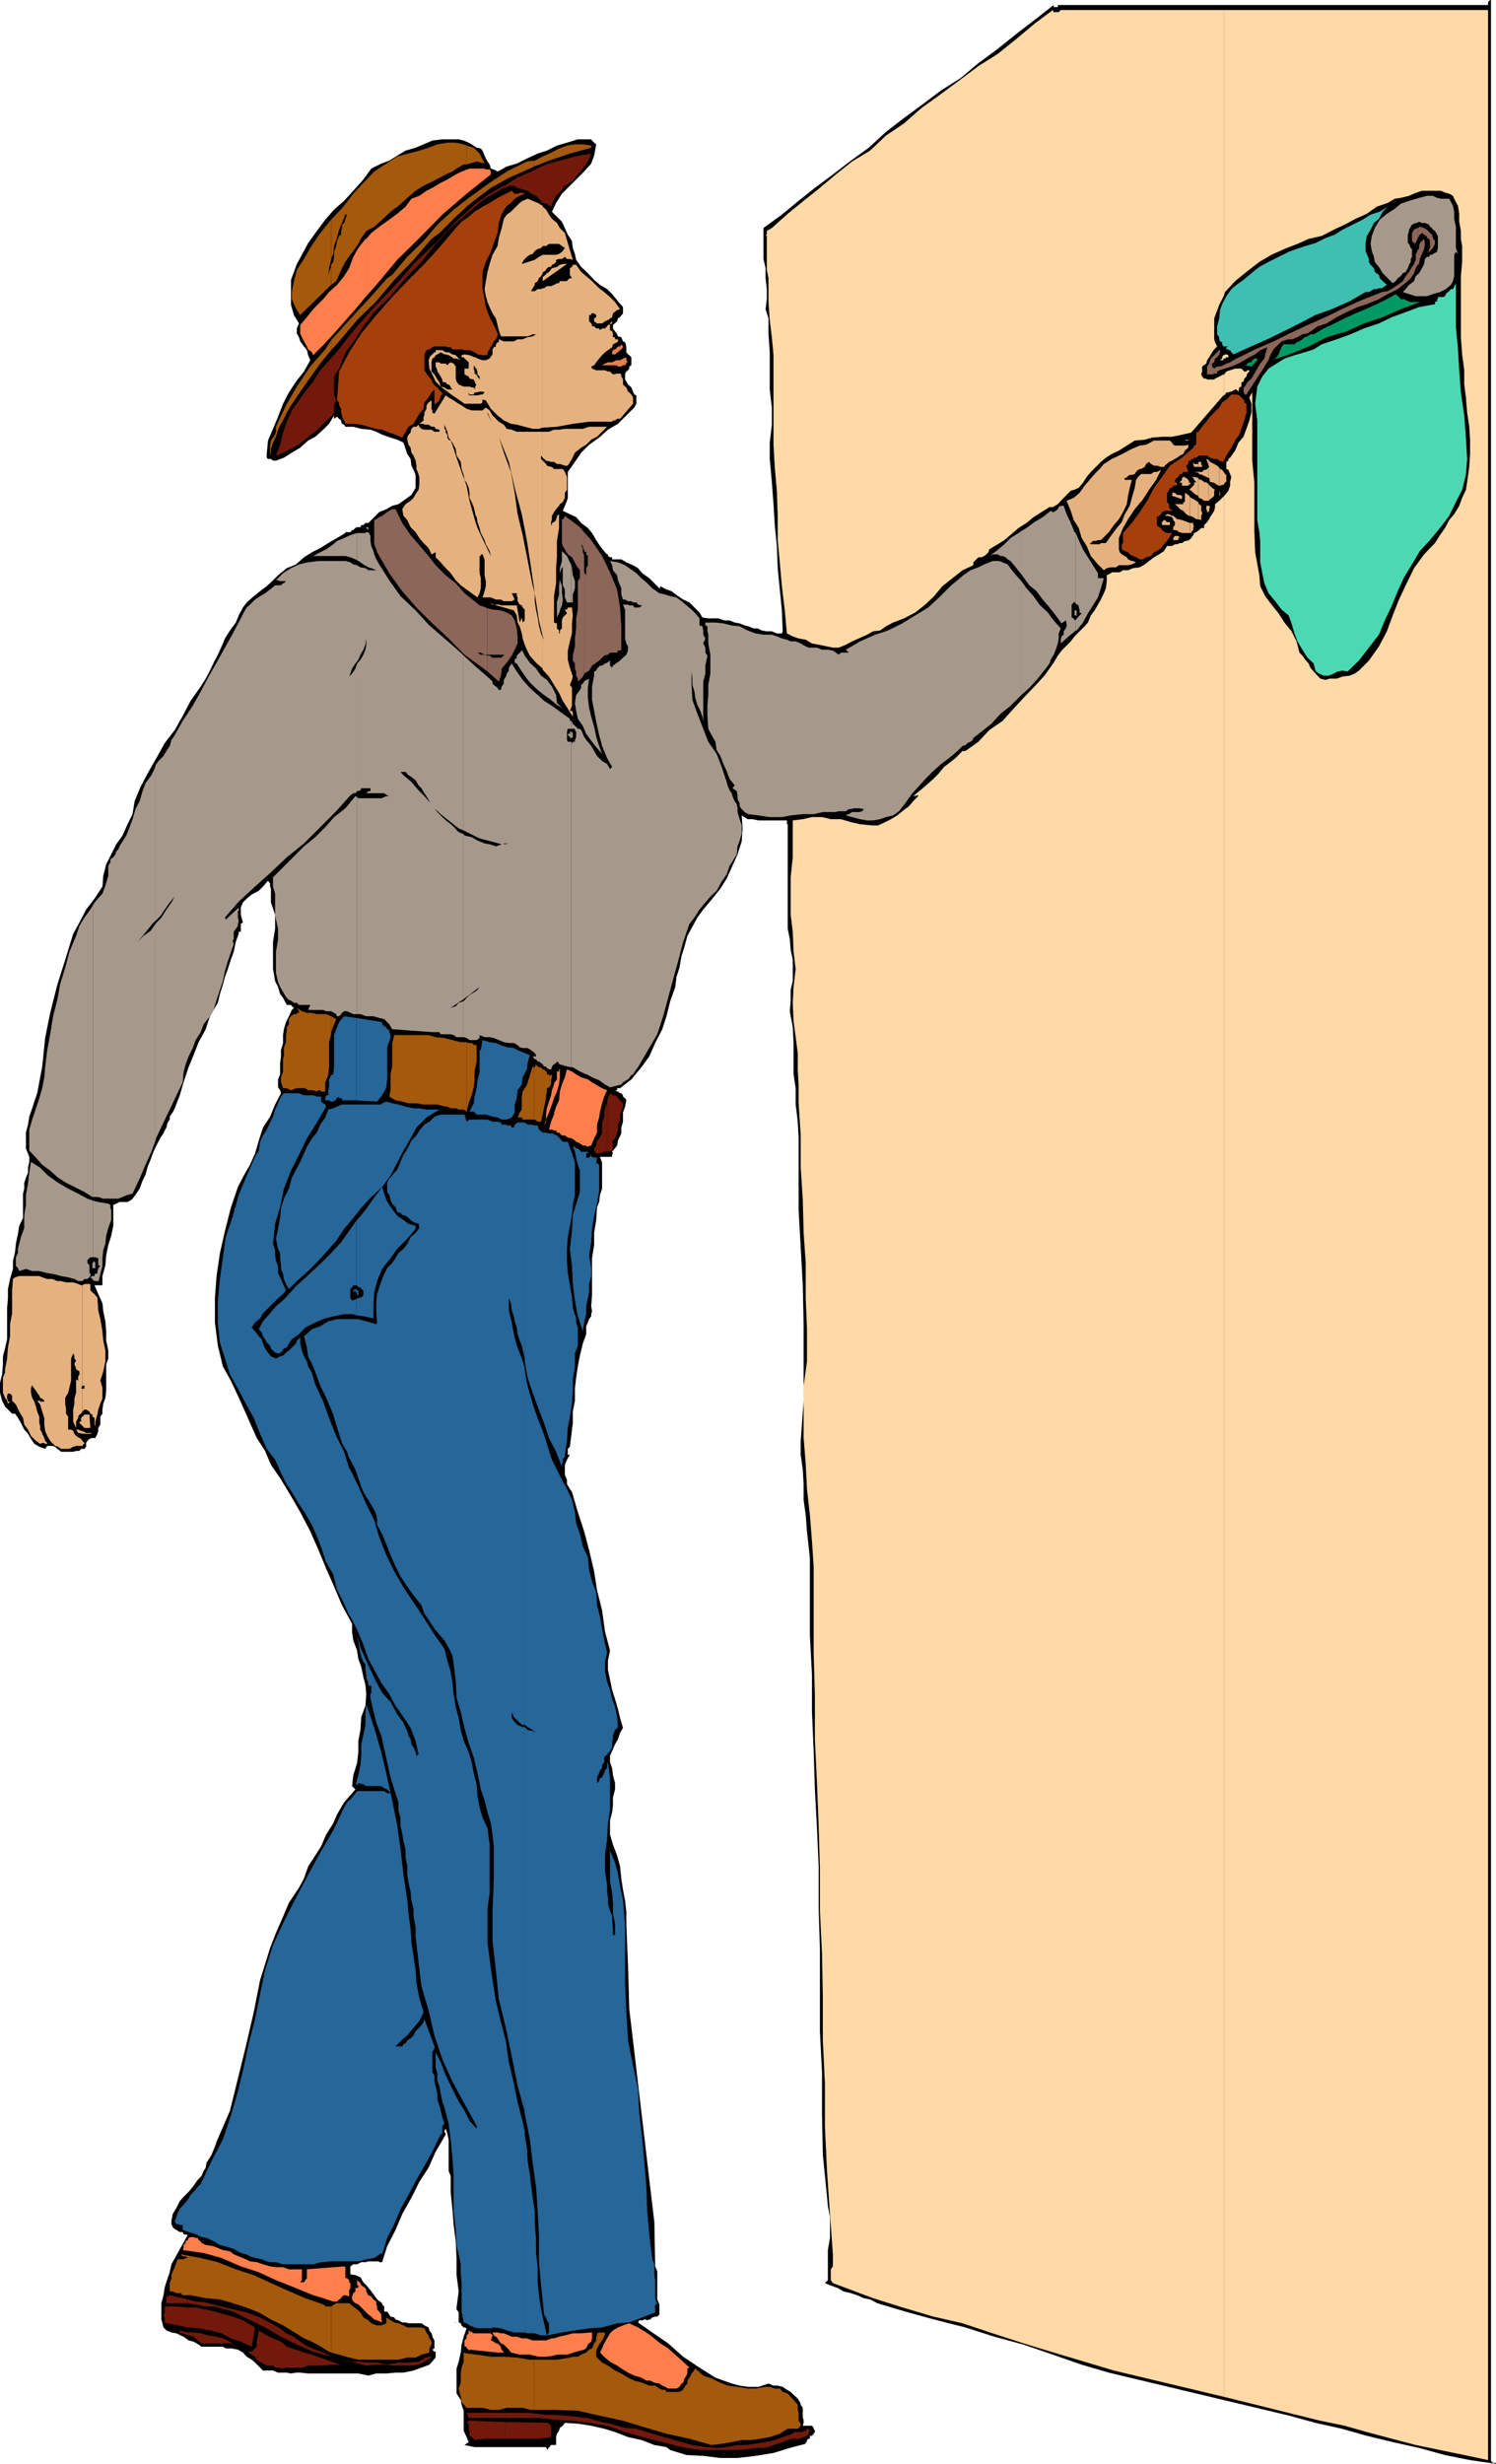 <svg xmlns="http://www.w3.org/2000/svg" width="357.797" height="588.898"><path d="m356.598 588.2.5.5h.699v.198l-6.2-.898-6-1.203-6.199-1.7-6.3-1.398-6.2-1.5-6-1.699-6.3-1.402-6.2-1.7-43.199-10.3-6.5-1.899-6.902-2.402-7-2.399-7-1.898-6.899-2.203-7.5-1.899-6.898-1.898-6.703-2-1.7-.902-1.5-.301-1.597-.7-1.5-.5-1.703-.398-1.399-.8-1.898-.7-1.203-.5L198 545v-7.203l.5-2.899v-5l-.5-2.601-.203-2.2-1-10.097-.2-9.8v-9.903l-.5-9.797v-19.703l-.3-9.598v-10.101l-.399-9.098-.5-9.3-.3-9.2-.399-9.3v-8.903l-.5-9.399V372.5l-.3-2.902L193 366l-.3-3.902-.5-3.598v-3.8l-.2-3.403-.5-3.598v-3.3l.7-9.399v-18.5l-.2-9.3-.5-9.102-.5-8.899v-17.3l-.203-3.801-.5-4.098v-3.902l-.5-3.301v-7.5l-.2-3.797-.699-3.8.2-2.403v-2.7l.5-2.097v-5.102l-.5-2.398-.2-2.602-.5-2.398v-25h-.199v-.902h.7-7.5l-1.399-.301h-1.203l-1.399-.899.2 3.102-.2 3.098-1 3.101-1.199 2.7-1.402 3.101-1.5 2.398-2.098 2.602-2 2.398-1.402 1.899-1.2 2.203-1.199 2.2-.699 2.597L163 228.5l-.5 2.797-.703 2.203-.297 2.398-1.203 3.399-.899 3.601-1 3.102-1.699 3.297-1.402 3.203-1.899 2.598L151 258l-2.703 2.098h-.7v.5h-.5l.5.3h.2l.5.399h.3l.403.5v.3l.5.403.297.5-.297 1.5-.5 1.398v2.2l-.402 1.402v1.398l-.801 1.7-.2 1.199-1.199 1.5.2.402-.2.301v.5H143.5l.5 1.398v6.2l-.5 1.5-.203 1.699-.5 1.203-.2 3.098-.5 3.101v2.899l-.5 3.101v8.899l-.199 2.601.2 1.2-.2.699v.5l-.5.699-.3.8-.399.903v1.898l-.8 2.2-.7 2.902-.5 2.598-.402 2.699-.297 2.601v2.899l-.5 2.601v2.7l-.703 5.699-.5.5v1.402h.5l-.7 1.2-.5 1.199v2.402l.5 1.2v1l.7 1.198.5.7 1.402 4.8 1.5 4.602 1.2 4.5 1.199 5.098.699 4.5 1.203 4.8.7 5.102 1.198 4.5-.5 2.398v2.2l.5 2.402.5 2.398.7 2.2.699 2.402.5 2.098L149 413l-.703 1.2-.5 1.5-.7 1.198-.699 1.602-.5 1.2v1.5l.5 1.398.2 1.699.5 1.902v1.5l-.5 1.899v1.902l-.2 1.7-.5 1.898v3.402l.7 2.398 1 2.602.699 2.598.3 2.902.403 2.7.5 2.597.297 2.601v2.899l.402 9.902.301 10.5 1.2 10.098 1.198 10.3 1.2 10.102L155.297 521l1.203 10.098.2 10.601.5 1.2v6.699l.5 1.199v2.402l-.5.5h-.5l-.7.2-.5.5h-.203l-.7.199v-.2h-.5l-.5.2h-.699l-.3.5L156 557.5l3.797 2.598 3.601 3.199 3.899 2.601 3.8 2.399 3.903 1.402 1.898.5 2.102.301h2.398l2.399-.8 1.203.5h1l1.2.3 1 .7.898.5.699.698 1 .899.703 1.203v.297l.5.703v2.398l.2.5v.7l-.2.699h2.2l.398.5v.203l.3.5v.297l-.3.402-.399.5h-.5v.7h-.3l-.399.3v.5h-.3v.399l-3.802 1-3.898 1.199-4.3.703-4.302.5h-4.101l-4.098-.5-4-.203-3.902-1.2-.899-.699-2.898-.5-3.102-1.199-3.199-.699-3.101-1.203-2.598-.797-3.102-.703-3.199-.5-3.101-.2-.5.7-.7.5-.199.703-.5.7-.199.8v1.898h-1.203l-1 1.2v-.5h-.2v-.2H113.5l-2.402-.5 1-.699-.5-1.199-.7-1.5v-4.8l-.5-1.403-.199-1.2-1-1.5v-6l.5-1.597.5-2.203.2-1.899.5-1.898.699-2-.5-.203h-.2l-.5-.5-.199-.5-.5-.2H109l-.5.2.7-.2h.5V552.7l-.5-.699v-.5l.5-3.8-.5-3.903V540l-.2-4.3-.5-3.903-.3-3.797-.403-3.902v-4l-.5-1.2v-7.5L107 510l-.402-1.203-.301.5v.203l.3.5v.2l-.3.5-2.098 3.597-1.699 3.8-2.203 3.403-1.899 3.797-2.199 3.902L94.598 533l-2 3.898-1.2 3.801H90.7v-.199h-2.601l-.7.2h-1l-1 .5H84.5l-.703.5v1.898l1.203.199 1.2.5.698 1.203.7.7 1 1.198.902 1.2.7 1 1.198.902v.297l.5.5v1.203h.7l.5.7.3.5.899.198.3.5.7.2.902.5H97l.7.199h3.097l.703.5 1 .5.2.703.5.7.198.5v.3l.5.898v1.899l-.5.3.5.5h.301v1.403l-1.5 1.7-1.902.698-1.899.7-2.398.5h-1.902l-2.2.199H90l-1.902.5-2.399-.5h-12l-1.902-.2h-1l-1.2.2-1-.2H66.5l-1.203-.5h-2.399L61 564.7l-.8-.699-1.2-.703-.902-1-1.2-.7-1.699-.3H54l-.703-.399h-5.098l-.699-.5-1.203-.699-1.2-.3-1.199-.899-.699-.3-1-.5-1.199-.2-1.203-.5-.7-.703-.5-1.899V550.5l.5-1.902.301-1.899.7-2.199.5-1.402.402-1.899 3.898-7-1-.199-.199-.5H43l-.8-.5-.403-.203-.5-.5-.297-.7v-.699l.297-1.699.902-1.5.801-1.601.898-1 1.2-1.2 1-1.199L47.297 521l.902-.902.5-1.2.5-.8.2-1.2.8-1.199.399-.699.5-1.203.3-.7.399-1.199L55 504.5l1.898-7.703 1.899-7.7 1.902-8.199 1.5-7.601 2.399-7.7L66 462l1.7-3.902 1.398-3.301 2.402-3.598L72.7 449l1-2.902 1.698-2.598 1.399-2.203L78 438.5l1.7-2.703.898-2.098 1.699-2.902L85 427.699l-.8-.8.3-2.602.898-2.899.301-2.601v-2.7l.5-2.597.2-3.102 1-2.699.199-2.8-.2-2.2-.5-1.902-.5-2.399-.699-1.898-.3-2-.899-2.402-.3-1.899v-2.101l-2.403-4.399-1.899-4.5L78 374.9l-1.902-4.602L74.199 366l-2.402-4.602-2.2-3.8L67 353.297l-2.203-3.2-1.399-3.3-2-3.098-1.601-3.601-1.5-3.399-1.399-3.101L55.2 330l-1.902-3.402-1.2-5-.699-5.5v-5.801l.399-5.297.8-5.5 1.2-5.3 1.402-5.5 1.7-5 1.398-2.7 1.5-2.602L61 275.7l.898-3.101 1-3.098 1.7-2.602L65.797 264l1.402-2.703-.199-.7-.5-.699V258l.5-1.203v-2.7l.2-1.597V251l.5-1.703v-1.899l.198-1.398.5-1.703.7-1.399.699-1.5.5-.5-.5-.398-.2-.3h-1l-.898-1.7-.699-.902-.5-1.7-.703-1.398-.5-2.902v-6.5l.5-3.098v-3.402l-1-2.899v-3.3l-.2-.5v-.7l-.5-.699-1.199 1.398-1 1-1.699.899-1.199 1-.902.902-.5 1.2v1.699l.5 1.902-.5.297v1.902h-.5v.5l-.7 1.899-.5 2.402-.699 1.898-.699 2.2-.703 1.902-.5 1.898-.7 2.2-.5 2.101-1.898 3.2-1 3.101-1.699 3.098-1.203 3.101-1.2 2.899-1.199 3.601-.898 3.098-1.203 3.101-.5 1-.7 1v.7l-.5.699-.3 1.203-.399.7-.3.698-.7 1-1 1.899-.699 1.5-.699 1.902-.703 1.7-.5 1.898-.7 1.402-.699 1.899-1 1.5-.699.902-.3.297-.899.5h-1.902l-.801.402-.7.301v5l-.5 2.398-.699 2.2-.5 2.402-.199 2.398L24.5 305v2.2h-1.902l.902 2.097 1 2.203.2 1.898.5 2.399.198 2.402v2.2l.5 2.398v1.902l-.5 1.399v6.3l-.199 1.7-.5 1.402-.199 1.398v1l-.5.7v1.902l-.5.797V342l-.203.7-.5 1h-.7l-.699.198-.5.5-.3.5v.899l-.399.5h-.8l-.399.5h-.8l-.7.203h-2.902l-.2-.203-.699-.5-.5-.5-.699-.2h-1.203l-.5.7-1.399-.5-1.199-.7-.8-1.199-.7-1.199-.902-1L5 340.098l-.703-1.2-.7-1h-.699L1.2 336.2l-.7-1.403-.5-1.899V330.5l.5-2 .2-2.402v-1.899l.5-1.902.5-2.2V312.7l.198-2.402v-2.2l.5-2.398.7-2.402v-1.899l.5-2.101.199-2 .5-2.399.3-1.898.903-1.902v-5.801l.297-1.2V282.7l.402-1.199.5-1.203v-1.2L7 277.7v-1.2l-.8-2v-3.8l.5-1.903.3-1.899.7-2 .5-1.601.698-2 1.2-6.399.699-6.8 1.203-6 1.7-6.7 1.898-6L17.5 223.2l1.5-2.7 1.598-3.102 2-2.601 1.902-2.899.2-2.601.698-2.7 1.2-2.398 1.199-2.402 1.5-2.098L30.5 197l1.2-2.402.5-3.098 1.398-3.402L35.5 184.5l1.898-3.3 2-3.602 2.399-3.098 1.902-3.402 1.899-3.598L48 164.098l1.2-1.899 1-1.902.898-1.899 1-1.898.902-2 .797-1.902L55 150.699l1.398-1.902.7-1.7 1-1.898L59 144l1.7-1.5 1.5-1.203 1.597-1.2 1.5-1.398L66.5 137.5l2.098-1.703 2.199-.899 1.902-1.699L74.598 132l2-1 1.902-1.203 2.098-1.2 2-1.199v-.199h1.199l.402-.5h.301l.5-.5.398-.199h.801l.2-.5h.5l.5-.5h.699l2.601-2.602 1.7-.699 1.398-.8 1.5-.399L97 119.297l1.398-1 1-1.7V113.5l-.5-1.203-.5-1-.199-1.598-.8-1.199-.399-1.203-.5-1.5-1.5-.7-1.602-.5-2-.699L90 103.2l-1.402-.5-2.2-.199-1.898-.5h-1.902l-.301-.5-.5-.203-.2-.5v-.297l-.5-.402-.5-.5-.699.5v-.801l-1.199 2-1.402 1.402-1.899 1.7-1.699.898L71.797 107l-2 1.2-1.899 1.198-1.898.7h-.703l-.5-.399h-.7l-.3-.3v-.899l.3-3.203 1.2-2.797 1.203-2.902 1.2-3.098 1.398-2.703 1.699-2.598 1.902-2.402 1.5-2.7-.5-1.199-.3-1.199-.7-.902-.902-1.2-.297-1-.5-.898V78.5l.5-1.203-1.203-2-.7-2.399v-6l.7-1.898.703-1.902 1.2-2.2 1.5-2.8 2.097-2.899 2-2.699 2.101-2.402L82.297 48l2.203-2.402 2.398-2.7 1.899-2.601 2.402-1.2 1.899-.699L95 37.2l2-1.2 2.398-.703 1.899-.797 2.101-.902 2.399-.301h3.902l1.2.3 1.199.5.699.403 1.203.797 1 .203.398.5.5 1.2.301.698.399.7.5.699.3 1 .7.203.902.5 2.2-1.203 2.398-.7L126 37.899l2.598-1.199 2.199-.699 2.402-1.203 2.399-.7 2.601-.8h3.2l.199.3.5.5.5.403-.5 2.7-.7 1.898L139.7 41l-1.902 1.898-3.399 3.399L133 48.5l-1 2.098 1.2 1.199L134.397 53l.7 1.5.699 1.598 1 1.5.203 1.699.5 1.402.297 1.399L139 63.797l1.598 1.5 1.5 1.601 1.402 1.2 1.7 1 1.198 1.199L147.797 72 149 73.398v1.5l-.703.899-.5.3-.2.7-1 .902v.801l1 1.398.2.5.8.2.403 1 .5.199.297 1v1.402l.402.5.301.2.5.5v1.898l-.5.3v.5l-.3.403-.403.297-.297.5v1.402l.297.5.402.7.801.699.398 1 .301.699.5.203v2l-.5.898-1.902 1.899-2 2-2.399 1.402-2.101 1.899-2.399 1.699-1.898 1.902-1.5 2.2-1.703 2.398V119l-.2.7-1 2.398 1.7.8 1.5.7L139 125l1.598 1.2 1 1.198 1 1.7.902 1.402 1.2 1.5.5.5h.198v.398l.5.301h.5v.5h2.2l1.199.7 1.601.699 1.2.699 1 1.203 1.699 1.2 1.203 1.198 1.2 1.2h.198v-.5l1.5.8 1.2.399 1.601 1.203 1.2.797 1.5.703 2.398 2.398.703 1.2 1.398.199h2.399l1.5.5h1.203l1.2.5 1.198.203 1.2.5.902.2 1.2.5h1l1 .5 1.198.198h1.2l1.199.5H187l.2-.5-.2-5-.5-5-.5-5.101-.203-5.297-.5-5-.297-5-.402-5.3-.5-5.5v-3.903l.5-4.297v-4.102l-.5-4.3v-8.899l-.301-4.3v-3.801l-.7-2.2.301-2.398v-2.402l-.3-2.598v-2.402l-.5-2.2V54.5L187 51.297 191 48l3.898-3.102L199.2 41.7l4.301-3.3 4.297-3.102L211.7 31.7l4.098-3.199 4.5-3.3 4.8-3.602L229.7 18.7l4.3-3.602 4.598-3.399 4.5-3.601 4.3-3.301L252 1.199v.5h1v-.5h102.898V.5l.5-.5h.2v588.2"/><path fill="#ffd9a6" d="m292.797 572.898 17.3 4.301 5.7 1.399 5.8 1.199 5.301 1.5 6 1.601 5.7 1.5 11.601 2.399 5.7 1.203V2.398h-63.102V70.5l.203-.703 2.398-2.598 2.7-2.199 3.101-2.402 2.899-1.7 3.101-1.398 3.098-1.203 2.703-1.2 3.098-.699 2.902-1.5 2.598-1.199 2.601-1.402 2.7-1.2 2.398-1.699 2.601-.898 1.7-1 1.402-.203 2-.5 1.598-.7 1.5-.5h4.5l1.199.5.8.2.903.5.297.703.902 1.7.301 1.898V53l.398 2.2v1.898l.301 1.699v3.8L349.4 66v14.598l.3 4.101.5 3.801v3.398l.399 3.102.3 3.598.5 3.402.2 3.098v3.402l-.2 3.098-.5 3.601-.3 1.899L349.7 119l-.699 1.898-1.203 2-1.2 1.399-1 1.902-1.199 1.7-1.199 1.898-2.601 2.703-2.399 3.297-2 4.101-1.601 3.399-1.5 3.8-1.399 3.801-1.902 3.602-2.399 3.398-2.398 2.399-1 .703-1.203.5-1.7.2-1.398.5H318l-1 .3-1.203-.3-.7-.7-.898-1-.8-.902-.399-1-.8-.899-.7-1-.703-.699-.7-2.703-1.199-2.399-1.699-2.101-1.402-2.2-1.7-2.097-1.5-2-1.199-2.402-.199-2.598-1-5.5-.199-5.3v-11.302l-.5-5.3V93.797L298.797 95l.5 1.5v2.098l-.5 1.902-.7 2-.699 1.898-1.199 1.399-.8 1.902-1.2 1.7-.402.3v.399l-.5.3v1.7l.5.199.402 1 .301.703-.3 1.2v.898l-.403 1.199-.797 1-.203.203v454.398"/><path fill="#ffd9a6" d="m292.797 118.5-1.2 1.2-1 .8v.7l-.199.898-.5.8-.5.7-.199.5-.5.699-.699.703v.7h-.703l-.5.5-.7.5-.5.198-.199.5-.5.7-.5.5-.699.199h-.3l-.7.5h-.5l-.699.3h-.5l-.703.403h-1.2l-.699 1.2-1.199.8-1.199.7-1.203.898-1 .8-1.2.7-1.597.199-1.203.5h-1.2l-.8.5h-1.899l-.199.203-1 .5v1.398l-.199 1.7-.5 1.199-.703 1.5-.7 1.203-.8 1.398-.899 1.2-.699 1.699-.8.902-2.399 2.399-.902 1.199-1.2 1.203-1 1-.898 1.2-1 1.698-2.203 3.102-2.399 2.598-2.601 2.699-2.399 2.601-2.601 2.899-3.2 2.203-2.597 2.797-3.102 2.203h-.699l-1.699 1.7-1.5 1.198-1.203.899-1.399 1.703-1.199 1.2-1.699 1.5-1.402 1.198-1.7 1.399 1.2-.2v.2l-1.2 1.203-1 1.2-1.601 1.198-1.2 1-1.5.899-1.398.703-1.699.797h-1.402l-2.899-.297-2.199-.5-2.402-.703h-2.399l-2.101-.5h-2.399l-2.199.5-2.402.3v8.801l-.5 4.801v8.899l.5 4.101.199 4.801.5 4.098-.5 4.3-.2 3.801.2 4.399 1 7.601v3.899l.203 3.8v4.301l.5 7.7v7.699l.5 7.699.2 7.902.5 7.2v8.199l.3 7.601v7.7l-.8 5.8v12.5l.5 6.2.3 6 .7 6.199.5 6.3.398 6V395l.3 10.297v10.402l.5 10.5.399 10.301.3 10.098v10.101l.5 10.098.2 10.3V487.7l.5 10.301v10.297l.5 10.601.703 10.301.7 9.598v2.902l-.5.7v2.6l.5.7 9.597 3.597 7 2.203 7.402 2.2 7 1.597 7.2 2.402 7.398 2.399 7.203 2.199 7.398 2.203 7 2.098 26.399 6.3V118.5m0-24 .203-.203.297-.5h.5l.402-.2h.301l.898-.5h.301l.5.5.2-1 .5-.199v-1l.5-.199.199-.699.5-.5.199-.703.5-.5V88.5h-.5l-.2.297h-.5l-.699-.7h-1.5l-1.199.403-.902.297-.5.703v5"/><path fill="#ffd9a6" d="M292.797 89.5h-.2l-2 1-.199.2H288.7l-.199-.2h-.5l-.5-.5-.203-.5.203-.703v-1.2l1-.699.2-.8.5-.7.698-1.199.5-.699.7-.703-.5-1-.2-.7v-5l1.2-3.199 1.199-2.398V2.398H253.7l-.5.5H252l-.203-.5-4.399 3.301-4.3 3.598-4.5 3.601L234 15.797l-4.8 3.601-4.602 3.399-4.301 3.101-4.098 3.602-4.3 2.898L208.097 36l-4.301 2.598-3.899 3.101-3.8 3.2L192.199 48l-3.8 3.098-3.801 3.402-1.2.7v.898h-.3l.3.3V64.5l.399 2v5.7l.3 4.3.5 4.098.403 4.3v21.399l.297 5.3.5 5.7.203 6v5.8l.5 5.301.5 5.7.7 5.8.5 5.5 1.398.7 1.402.5 1.7.3 1.5.899 1.597.3 2 .403 1.402.297h1.399l1.699-.7 1.5-.8 1.601-.7 2-.898 1.399-.8 1.703-.2 1.398-1 1.7-.902 2.601-1 2.7-1.399 2.398-1.898 2.101-2 2-2.402 2.399-1.899 2.402-1.902 2.598-1.2v-.699l.703-.699.5-.5h.7l.698-.3.5-.399.5-.5.2-.703 2-1.2 1.601-1 2-1.699 1.399-1.199L245.5 125l1.7-1.402 1.898-1.2L251 121.2h.797l1.203-.7.7-.8.698-.7.7-.703 1-1 .699-.2 1.203-.5 1-1.199.898-1.398 1-1.203 2.399-2.399 1.203-1 1.398-.898 1.7-.8 1.902-1.2 1.898-1.203 2.399-.2 1.703-.5 2.398-.199h2.399l2.402-.5 2.2-.5 7.699-8.898h.199v-5"/><path fill="#ffd9a6" d="M292.797 85.7H293l.297-.302h.5v-.5l-.5-.199H293l-.203.2v.8m0-.801h-.2l-.3.5v.301l-.5.399h.8v-.399h.2v-.8"/><path fill="#a5590c" d="m79.2 562.297 1.898.5 2.402.703 2.2.5h9.597l2.101-.5h2l1.399-.703 1.902-.5v-1l.5-.899v-.699l-.5-.8-.199-.7-.5-.699-.5-1-.703-.203h-3.399l-.898-.5-1.203-.5-1-.2-1.2-.699-.699-.5v1.399l-1.199.5H90l-1.203-.5-.7-.7-1.199-.699-.699-1.199-.8-.699-.899-.703-1-.797h-2.902l-.7.297-.699.5v11"/><path fill="#a5590c" d="M79.2 551.297H78l-.703-.5-4.297-1.5-4.402-1.899-3.801-1.699-4.098-1.902-4.3-1.399-4.301-1.699-4.098-1-4.8-.902.5.5h.698l.5.402h-.5l-.5.301H42.5l-.3.7-.403 1.198-.5 1-.297.899v.703l-.402 1.2v2h.699l.902.398h1l.5.5h1.899l3.601.699 3.399.3 3.101.903 3.098 1 3.101 1.2 2.899 1.698 2.902 1.399 3.098 1.902 1.902 1.2 1.899.8 2.199 1.2 1.902 1.199.5.199v-11M79.2 246.7l.5-1.403.698-1.7-1.199-.699v3.801"/><path fill="#a5590c" d="m79.2 242.898-1.2-.5h-2.203l-1.2-.3h-1.199l-1.199-.399-1.199-.8.5.8v.399H71v.3h-.703l-.7.5-.5.7v1.199l-.5.703v.7l-.199 1.198v1.7l-.5 1.402v1.7l-.199 1v2.898l-.5 1.402v1.2l.5 1.398h.899l1 .5 1.199-.5H73l.7.5h1.198l.899.3.3-.3h.5l.2.3h1V258.7l.703-1.7.2-1.902v-6l.5-1.899v-4.3m0-159.199 1.898-2.102 4.3-5.098L90 72l4.297-5.102 4.601-4.8 4.301-5 1.899-1.399L109 51.797l2.598-2.399V47.7l-3.098 2.399-3.902 3.601-3.301 3.899-3.899 3.8-3.601 4.301-1.2.801-3.8 4.297-3.797 4.1-3.902 4.302-1.899 2.098V83.7"/><path fill="#a5590c" d="M79.2 81.297 77.796 83.5l-3.598 4.098-3.199 4.8-2.602 4.5L66 102v1.2l-.203.698-1 1.399-.2 1.203v1.7l.2.698v-1.601l.5-1.5.703-1.399.5-1.699.7-1.402.698-1.2.7-1.5 1-1.699 3.402-5 3.797-5.3 2.402-2.899v-2.402m.001-13.199 1.198-.899.7-1.5.699-1.601.8-1.5 1.2-1.7L84.5 60l1.2-1.703.698-1.399 1.2-1.699 1.902-1 1.898-1.699 2-1.902 1.899-1.399 2.101-1.902 2-1.7 1.899-1.199 2.101-1 1.7-.898 1.5-.8 1.601-.7 1-.703 1.7-1h.699v-4.5l-.7-.297-1.898-.402h-2l-2.402.402-2.098.797-2.203.703-1.899.5-3.398.898-2.602 1.7L89.5 41l-2.602 2.7-2.398 2.597-2.203 2.902-2.399 2.598-.699.703v9.398l.5-1.199.2-1.902.699-1.899.5-2 .699-1.601.8-2H83l-.402 1v.203l-.301.797-.5.402v.801l-.2.7v.898l-.5.3-.5 1.2-.199 1.199-.5 1.402v1.2l-.199 1.199-.5.699v4.8"/><path fill="#a5590c" d="M79.2 63.297v.5L78.7 65l-.2 1 .2-1.902.5-2V52.5l-1.403 1.7-1.7 2.198-1.898 2.899-1.5 2.601L71 64.5l-.703 2.7-.5 2.597V71.5l.5 1.2.703 1.398.797 1.199 7.402-7.2v-4.8M111.598 575.5h3.8l2 .5h1.899l1.902-.5H125l2 .5h.7v-12h-1l-3.102-.5-3.098-.203h-3.102l-3.398-.5-2.402-.297v13m0-13-.7-.203v2.203l-.5 1.398-.199 1.399v2.203l-.5 1.398.5 2 .2 1.2 1.199 1.402v-13m0-296.8.5-2 .699-1.903.5-1.899.203-1.898v-1.902l.5-2.399v-3.902h-.5l-.703-.5h-.7l-.5-.2V265.7"/><path fill="#a5590c" d="M111.598 249.098h-1.399l-2-.5-1.902-.5-2.098-.2-1.699-.5h-8.203l-.5 1.899v5.601l-.399 1.899v3.8l-.3 1.5 1.5.903 1.601.297 1.5.402h1.899l1.699.301h3.3l2 .5H107l.797.398h1.402l.5.301h1.2l.699.5v-16.601m0-199.7L113.297 48l4.101-3.102L121.7 42.5l5-2.203 1-.5v-1.399l-1.699.2L121.2 41l-4.102 2.7-4.301 3.097-1.2.902v1.7m.001-10.102.699-.2 1.703-.5 1.898.5L114.7 36.7l-1.402-1.402-1.7-.5v4.5M127.7 576h5.3l5.2.2 5.3 1.198 5.5 1.2 5.598 1.699 4.8 1.402 5.5 1.2 5.301 1.5 2.399-.301 2.402-.399 2.398-.5h2.102l2.398-.3 2.2-.399 2.402-.8 1.898-1.2H191v-.203l.5-.5v-.5l-.5-.7V576.7l-.203-.699v-1.203l-1-1.2-.7-.699-.699-.8-1.199-.399-.699-.8h-1.203l-1.2-.399h-1l-2.398.398h-1.902l-2.399-.398-2.398-.3-1.703-.7-2.098-1-2-.703-1.902-1.7-.7 1-.199.2-.5 1-.5.703v.7l-.699.8-.3.7-.899.5h-3.102l-.3-.5h-.7l-.699-.302-1-.699h-1.402l-1.7-.699-1.898-.5-1.5-.703-1.601-1-1.5-.7-1.7-1.199L144 564.7l-.703-.699-.7-.703v-1.2l.2-.8.5-.899.703-1 .5-.898.2-.8-.2-.2h-1.203l-.5.2v.5l-.2.3v.898l-.5.7-.5 1.199-.699.3-.699.7-1.199.5-.8.5H137l-.703.203-3.098.5h-5.5v12m.001-308.403h.198l.7.5h.8l1.2-5.598v-.703l.199-.899v-.8l.5-.2.5-.699v-1l.203-.699v-.703l-.203.203h-.5v-.203h-.5v-.5l-.7-.7h-.3l-.399-.5h-.5l-.3-.199-.399-.5-.3.7h-.2v12.5"/><path fill="#a5590c" d="m127.7 255.098-.302-.2-1.398 4.5-.5.7-.5.8-.203 1.2v3.101l-.5.7-.5 1.199h1l.203.5h2.7v-12.5m0-215.301 3.597-1.399 5-1.699 5.101-1.402v-.5l-2-.297H137.5l-1.902.297-1.899.703-1.902 1-2 .898-1.899 1h-.199v1.399"/><path fill="#72190c" d="M49 560.098h6.2l1.198.8L55 559.7l-1.703-.8-1.5-.399-1.899-.3L49 558v2.098M49 558l-.8-.3-1.903-.2h-1.399L43 557v.5l3.297 1 1 .898.902.7H49V558m0-1.203 1.2.203 2.8.7 2.2 1.198 2.398.801 2.601 1.2.801-4.602-2.902-1.7-2.399-.898-1.902-.5-2.399-.699-2.199-.5H49v4.797M49 552l-2.203-.5h-2.399l-2.199-.203h-2.8v1.402l-.301 1 .3.2v1.199l.399.199 2.703.5 2.398.5 2.602.203 1.5.297V552"/><path fill="#72190c" d="M49 551.297h2.398l2.399.703 1.902.5 3.801 1.898 3.898 1.899L67.2 558.5l3.8 1.898 3.898 1.7 4.301 1.199-1.902-1-1.899-.7-1.699-.699-1.902-1.199-1.5-1.199-1.899-.8L67 556.5l-2.203-1.203-2.598-1.399L59 552.7l-3.102-.7-2.898-.703-3.102-.797-.898-.203v1m0-1-2.203-.2-3.098-.8-3.101-.7-.5.301h-.301v1.602h5.3l1 .297h.7l2.203.5v-1m32.797 15.101-5.2-1.898-2-.703-1.898-.5-1.902-.7-2.2-.699L67.2 559.7l-1.902-.8-1.5-.7-1.9-1.2-.5 2.7v1.198l-1.199 1.2H59l.5.199.7.5.8.5.398.703.801.5.399.2.8.5.399.198h1.5l.5.5h.703l.7.2h.5l.698-.2H72.2l1.5-.5h3.598l1.902-.199h1.399l1.199.2M81.797 564l5.8 1.398L90 565.2h1.898l1.899.2h4.402l1.899-.2 1.402-.699 1.898-1.203h-.898l-.5.203h-.5l-.203.5h-.5l-.5.5-2.598.2h-2.402l-2.7.5-2.398-.5h-2.101l-2.399-.2H83.5l-1.703-.5m0-477.603v-.3L83 83.699l1.5-1.902L86.898 78l1.2-1.5 1.402-1.902 3.898-3.801L97 66.5l3.797-3.902 3.402-4.301 3.598-3.797 3.8-3.402 4.301-3.598 4.602-2.602h.2v-.5h-.2l-3.402 1.899L114 48.5l-5 4.5-4.8 5.098-4.802 4.5-4.8 5.5-4.598 4.8L85.398 78l-3.601 4.5v3.898m0-3.898-.7 1-4.5 5-1.699 2.7L73 93.597l-1.5 2.101-1.703 2.399-1.2 2.699-.898 2.601-.699 2.899-1 2.601 1.7-.699 1.898-.902L71 106.5l1.7-1.203 1-.899 1.698-1.199 1.2-1.199 1.199-1.203 1.402-1.2.7-1v-1.699l.5-1.199-.5-1.402V90l1.199-1.902.699-1.7V82.5M120.7 582.898h8.698l2.399-.398v-2.703l-.5-.5v-.2l-10.598-.199v4"/><path fill="#72190c" d="m120.7 578.898-8.602-.3-.5.5.5.199v1.203l.199.797v.902l.5.301.5.398.203.301 2.398-.3h4.801v-4m.001-1.001h8.198l4.102.5V577.2h-2.203l-4.598-.5h-5.5v1.2"/><path fill="#72190c" d="M120.7 576.7h-9.102l.5 1.198h8.601V576.7m.001-531.802h.3l.7-.5h1.398l.5.5h.199l1.203.399 1.2.3.8.7 1.2.5.698.703.899 1 1 .2 1 .698.703-1.898.5-.703v-8.2l-2.402.7L127 41l-3.402 1.5-2.899 1.898v.5M133 580.5h.2v-.203l-.2-.2v.403m0-1.203h.2v-.2h-.2v.2m0-.899 4 .2 3.898.5 4.301.699v-.7h-.5l-4.5-1.199-4.601-.5L133 577.2v1.2m0-531.603.7-.7 1.398-1.699 1.699-1 1.402-1.699 1.2-1.402 1.199-1.7.8-1.898-3.898.7-3.602 1-.898.199v8.199m12.2 533 4.3 1.5 4.098 1.203 4.8 1.2 4.602 1.198 4.5.7h9.398l4.301-.5h1.399l1.199-.2 1.203-.5 1-.3 1.2-.399 1.198-.5 1.2-.3h1.902l.5-.399h.2l.8-.3.398-.5v-.403l.301-.297v-.5l-.3.5v-.5H193l-.3.5h-.5l-.2.297h-2.203l-.2.402-2.398.801-1.902.7-2.2.5-2.398.398-2.402.3h-2.098l-2.402.5-2 .2-3.098-.2-3.101-.5L163 583.7l-2.703-.8-2.598-.7-2.902-.902-2.598-.797-2.699-.203-4.3-1.2v.7m0-304.501h.198l1-.297.2-.902v-.801l-.2-.399.7-.8.5-1.2.199-.898v-1.203l.5-1.2v-1.199l.3-.699.403-1.199v-.8l-.402-.403-.301-.297-.5-.5-.2-.402-.5-.301h-.5l-.699-.5-.5 1.203-.199 1v11.797"/><path fill="#72190c" d="M145.2 263.5v.2l-.5 1.198-.2 1v1.2l-.5 1.199v2.601l-.5 1-.203.2-.5.5-.2.699v.5l-.5.703v.5l.5.7h.903l1-.403h.7V263.5"/><path fill="#ff7f4c" d="m164.898 565.898-.5.2v1l-.199.699-.5.703-.3 1-.399.2-.5.8-.703.398h-2l-.7-.398-.699-.3-.699-.5-1.199-.2-1-.5h-.902l-1.2-.703-1.699-.5-1.5-.7-1.601-1-1-.699-1.7-.898-1.199-1-1.199-1.203.5-1 .5-1.2 1.398-2.398.7-.699 1.199-.703 1.203-.5 1.5-.5 2.098 1 2 1.203 1.402 1 1.898 1.598 1.899 1.199 1.703 1.5 1.898 1.703 1.5 1.398m-87.601-16.601 2.402.8h.899l.5-.5.5-.3.199-.399.5-.3h.3l.903.3v-1.5l.297-.5V545.7l-.297-.199v-.5l-.5-.5h-.402v-2.602l-.301-.199-5 .399v7.199m0-7.2-3.899.3v2.102L73 545l-.3.5h-.903l.402-.5v-2.602h-3.101l-1.399-.5H66l-1.402-.199-1.7-.5-1.5-.5-1.601-.199-1-.5-1.7-.703-1.199-.5-.898-.7-1.703-.3-1.2-.5-1-.399-1.699-.3H49.2l-1-.5-.199-.399-.5-.3-.203-.5h-.5l-.5-.2h-.7l-.5.2-.199.5-.5.3v.399l-.5.5v.699l-.199.5 5 .703 4.3 1.2 4.598 2 4.3 1.398L66 545l4.797 1.898 4.101 1.7 2.399.699v-7.2m0-459.597 2.601-2.8L85 73.897l2.598-3.101v-13.7h-.2l-1.699 2.2-1.199 2.101-1 2.7L82.297 66l-1.7 2.098-1.898 1.699-1.402 1.703v11m0-11-2.399 2.398-1.5 1.899-1.601 1.902v2l.402.899.5 1 .7 1.199.3.703.899.7.3.698 2.399-2.398v-11m10.301 481.2.5.5.699.5.703.698.7.2 1.198.5-.199-.7V553.2l-.5-.699-.5-.5v-.703l-.199-.5v-.7l-.703-.5-.5-.699-.7-.3-.5-.899v-.3 5.3"/><path fill="#ff7f4c" d="m87.598 547.398-.2-.5-1-.699-.199-.5-.8-.699v1.2h.3v.5l-.3.198H85v.801l-.5.399-.3.8v.7l.3.5.5.402.7.297.698.703 1.2 1.2v-5.302m0-476.601 2.402-2.7 5-6 5.297-5.199 5.5-5.601 5.8-5 5.801-4.598V41l-.3-.5h-.899l-.3-.203h-3.602l-1.899.703-1.398.7-2 1.198-1.602.801-2 1.2-1.398.699-1.703 1.199-1.899.703L97 49.398l-2 1.7-1.902 1.402-2.399 1.7-1.902 1.5-1.2 1.398v13.699M119 562.297h1.5l-.5-.7-.203-.3v-.399l-.5-.5-.297-.3v2.199m0-2.199h-.402l-.5-.399-.7-.3.399-1.2-.399-.5h-4.101l-1.2-.699v.7l-.5.5v.698l-.5.5v1.5h.5v.399l.5.3h.2l6.703.7v-2.2m0-1.199.297.5.5.7.703.3 1.2 1.2.5.699 2.097.5h2.402l2.2.5h1.898L132.5 563v-4.102h-.5l-1.402.5h-3.2l-1.398-.5h-1.203l-1.2-.398h-1.199l-.699-.3-1.199-.5h-.703l-.797-.2v1.398m0-1.398h-1.203l.3.7.5.3.403.398V557.5m13.5 5.5.7-.203h2.398l2.199-.7 1.902-.5.5-.3.399-.899.3-.3.5-.399.2-.8V557.5l-2.899.2H137l-1.902.5-1.399.3-1.199.398V563m0-292.8h.5l.2.5h.5l.698.698h.7l.699.5 1 .2.703.5.297.3.902.399.7.5h.8v.3l1.2-.3.699-1.7.699-1.398v-1.902l.5-1.7.203-1.398.5-2 .5-1.601.7-1.5-1.2-.5-1.203-.7-1.2-.699-1-.699-1.597-.5-1.203-.703-1-.7-1.2-.5-.5 1.903-.699 1.7-.5 1.698L133.7 263l-.699 1.5-.5 1.598v4.101m-.001-4.101v.3l-.703 1.7-.5 1.902H132l.5.2v-4.102m0-3.598.7-1.602.5-1.699.198-1.699v-1.902h-.199v.5h-.5V258l-.699.898v3.602"/><path fill="#ff7f4c" d="M132.5 258.898v.301l-.5 1.399-.203 1.199-.5 1.5-.5 1.601-.2 1.5v1.2l.7-1.7L132 264l.5-1.5v-3.602m-1.902 8.7-.5 1.402.5-.902zm-18.301 294h-.2l.2.5zm0 0"/><path fill="#a53f0c" d="m122.398 45.598.5.5v.199h.899l.5-.2H125l.5.2-1.203.5-1.2.703-.898 1-1 .7L120 51.097l-.703 2.199-.297 2.402-.902 2.399-.7 2.101-1.199 2.399-.8 2.402v4.098l.5 2.402.3 1.898.899 2.399 1 1.902.902 2v.7l-.402.699-.5.5-.301.699-.399.5-.3.703-.5.7v.698h-1.2L114.2 84.7l-.699-.5-1.203-.5h-1.2l-.699-.199H108.2l-.402-.5H107l-.402-.203h-2.7l-.5.203-.699.5-.699.2-.5 1v3.8l.5.797.5.703.7.7.198.698.801 1 .399.2.8 1 .399.199v.5l-.399.203v.5l-.3.5v.2l-.5.5-.399.3h-.3v-3.402l-.7.699L102.5 95l-1 1.2-.203 1.5-1 1.198-1.399 2.399L97.7 102l-1.5 2.598-1.601-.7-1.5-.5-1.7-.699L90 102.5l-1.902-.5-1.7-.5-1.898-.203h-1.902l-.301-.797-.5-.902v-.301l-.2-.7V97.7l-.5-.8v-.7l-.5-.5.5-6.902L83.5 84.2l2.898-4.5L90 75.297 93.797 71l3.902-4.102 3.801-3.8 3.898-4.301L109 54.5l1.398-1.5 1.7-1.203 1.402-1.2 1.898-1.199 1.7-.898L119 47.297l3.398-1.7m175.7 50.903v2.098l-.5 1.902-.7 2-.5 1.398-1 1.399L294.5 107l-1.203 1.898-.7 1.5-1-.3-.5-.399h-.699l-1-.3-.699-.5h-1.902l-.7.5h-.5l-.199.3h-.5v.399h-.5l-.199.3v.5l-.5.399.5 1.5H283l-.3.5h-.5l-.403.703-.297.2-.5.5v.5l.5.198v.5l-.5.2h-.402l-.301.5h-.5l-.2.5v.199l-.5.5V120l.5.5v.7l.2.5.8.398h-2l-.699.3-.199.5-.5.399-.5.3v1.903l.5.5.5.2.2.5.699.5.5.198h1.199l-.7 1.2-.5.699-.699.8-.699.903-1 .7-.699.3-.703.898-1.2.301-.699.5h-.8l-.899-.5-.699-.3-.8-.399-.403-.5-.797-.3-.703-.403v-1.2l.3-.3v-2.399L270.7 125l1.899-2.602 2-3.101 1.402-2.7 1.898-2.597 1.899-2.703 2.902-1.899 2.7-2.398.199-.5.5-.203v-2.899l.5-.199.902-1.199 1-1.203.898-1.2 2.2-2.199.699-1.199 1-.699 1.203-1.203h1.2l.698.203 1.2 1.2v.5l.5.3"/><path fill="#3fbfb2" d="M327.398 61.898v.7l.399.699.8.8.2.903 1 .7.203.8.7.7 1 .898-.5.3-.7.5h-.703l-.5.2h-.7l-.8.5-.399.199h-.8L322.797 72l-4.297 1.898-3.902 1.399-3.801 2L307 79.199l-3.902 1.899L298.797 83 295 84.7l-.5-.5-.3-.5h-.403v-.2h-.5V83l.5-.203h-1.2l-.3-.5v-.5l-.5-.2-.2-.5v-.5l-.5-.699V78l.5-1.902.2-2 .5-1.399 1-1.902 1.203-1.7 1.2-1 1.698-1.199 1.899-1.601 1.902-1.5 2.2-1.2 2.398-1.199 2.402-1.199 1.899-.699 2.101-.703 2.399-.7L317 56.899l2.2-.8 1.898-1.2L323.5 53.7l2.398-1.199 1.899-1.203 2.203-.7 1.898-1.199-1.199 1.2-.902 1.699-1.2 1-.8 1.601-.899 1.5-.3 1.7V60l.8 1.898"/><path fill="#4cd8b2" d="m350.898 109.7-.3 3.8-.899 3.598-1.5 2.902-1.601 3.297-2.2 2.902-2.398 2.899-2.402 2.601-1.899 3.2-1.902 3.101-1.5 3.297-1.399 3.402-1.699 3.598-1.402 3.402-2.399 3.098-2.398 3.101-2.703 2.602-1.2-.203-1.199.203-.898.5-1.203.5h-1.2l-1.199-.5-.8-.703-.399-1.7-1.5-1.398-1.199-1.902-1.203-2-.7-1.899-.699-2.398-.699-1.902-1.699-1.399-1.5-2-1.602-1.902-1-2.399-.5-2.398-.5-2.602v-5.101l-.199-2.098-.5-2.902V100.5l-.5-4 .5-4.102L301.9 90l1.5-1.902 1.898-1.2 1.902-1.199 2.399-.8 2.402-.7 2.2-.699 1.898-1.203 3.601-1.2 3.3-1.198 3.2-1.398 3.597-1.203 3.101-1.5 3.301-1.2 3.2-1.199 3.8-.699v-.5l.5-.199v-.5h.2V71h1.199l.5-.203.199-.5.5-.5.3-.2.403-.5h.5l.7-1.398V78l.5 5.5.3 5 .398 5.297.801 5.5.399 5.3.3 5.102"/><path fill="#096" d="M339.598 72.2 335 73.897l-4.3 1.899-4.5 1.5-4.102 1.902-4.801 1.399-4.297 2.2-4.602 1.902-4.3 1.399.902-.399.297-.3.5-.7.402-1L306.5 83l.5-.703h2.598l.5-.5.699-.2.703-.5.5-.5.7-.199.698-.5h.801l2.399-1.398 2.601-1.203 2.399-1.2 2.601-1.199 2.399-1 2.699-1.199 2.402-1.199 2.098-1.203.8.703.403.5h.797l.902.5.7.2h2.199M301.2 85.7h-.5v.398l-.5.5-.2.3-.5.399v.3l-1.902-.3h.5l.199-.399.5-.3h.5l.203-.5.5-.399h1.2"/><path fill="#e57f4c" d="m147.398 87.297.399.3h.8l.403-.3h.5l.297-.399v-.3h.402l-.402-.5v-.7L149 85.7l-.703.399h-.899v1.199m0-1.2-1 .5h-1l-.699.3-.699.399-.703.3.703-.3h3.398v-1.2m0-1.597.2-.3h.199l.5-.5.3-.2.403-.5v-.203l-.402-.5-.301.5h-.5l-.2.203-.199.297V84.5m0-1.203-.3.203-.5.2-.2.5v.5l-.5.198.5-.199h.7l.3-.199v-1.203"/><path fill="#e5b27f" d="m19.7 345.598.5-.7-.5-.5zm0-1.2-.302-.5L19 343.7l-.8-.5-.403-.5-.297-.7-.5-.3h-.703v-3.102l-.5-.7V336.7l-.2-1v-1.601l.7-1.2.3-1.199L17 330v-5.3l.5-1.2.297.5v.7l.402.5-.402.698v.2l.402 1v.199l.801.5v.703l-.3.5v1l-.5-.3v3.198l-.403 1.399v1.203l-.297 1.398v2.899l.7 1.5v-1.5l.5-.899v-.3l.3-.5.398-.2.301-.5v-5.5h-.3l.3-.699v-24h-.3l-.7-.3-1.199-.399h-1.703l-1.2-.3H13.7l-1.199-.5h-1.203l-1.2-.403-.699-.297h-4.8l-1 .297-.5.402-.2 2.7v5.5l-.5 2.601v2.898l-.5 2.7-.199 2.601-.5 2.598v.8l-.5 1.2v3.601l.5 1.2.5.699.2.703.5-.5h-.5v-.203l-.2-.5v-.7l.2-.5h.5l.5.5v1.2l.898.902.8 1.7.903 1.5.297 1.601.902 1.2.7 1.5 1.199 1.198 1 .7.5-.2h.5l.199.2h.5v-.2l-.5-.5-.2-.699-.5-1v-.199l-.5-.8v-.903l-.199-.7v-1.5l-.5-1.199-.3-1.199-.4-1.199-.5-.902-.3-1.2v-1l.3-1v.301l.5.7.399.5.3.5.5.699.2.5.5.199.5.5V335h-1v-.203h-.7l.7.902.5 1.7.5 1.5v1.601l.199 1.5.5 1.2.703 1.198 1.2 1.2.698.199.7.5h2l.902-.5.7-.2h1.5v-1.199"/><path fill="#e5b27f" d="M19.7 342.7h1.898l.5-.2h.699-2.2l-.898-.5v.7"/><path fill="#e5b27f" d="M19.7 342h-.302l-.699-.3h-.5l.5.8H19l.7.2v-.7m0-1.203.5.5h1.398l-.2-3.2H20.2l-.5.5v2.2m0-2.199-.302.3v.899H19v.3l.398.403.301.297v-2.2"/><path fill="#e5b27f" d="m19.7 337.398.5-.5h.398l.8.5.2.5.5.2v.5l.5.3v1.602l.199.297v-1l.5-1.7.203-1.199.5-1.398.5-1.203v-2.598L24 330l.7-2.203.5-2.399v-2.601l-.5-2.399-.2-2.199-.5-2.902-.5-2.098-.203-2.902v-.2l-.5-.5-.2-.3-.5-.399-.5-.5v-1.5H20.2l-.5.301v24h.5v1.2-.5h-.5v5.5M113.797 142.5l.402.297.5-1 .301-1.2V138.2l-.3-1.199v-4.102h.3v-.398h.398l.5 1.2v3.8l.301 1.398v1.2l-.3 1.199-.5 1.5h2l1.199.5h1.199l.703.402h1.898l.7-.402-.7-1.5h1.2v.703l.199.297v.902l.5.801.5.2.203.5.5.5v2.597l-.5.5-.203-1.2-.5 1.2-.7-4.098H120l-.703-.199h-1.2l4.801 1.398.7 1.2.199 1.699.5.902.5 1.7.203 1.199.5 1.5.5 1.199.7 1.402 1.5 1.7 1.597 1.398v.3-7.699l-.399-1-.5-1.898-.3-1.902-.399-1.899-.3-2v-1.902l-.5-1.899L127 138l-1-5.102-1-5-1.203-5-.7-5.101-.898-5-1.699-4.598-1.5-4.8-2.402-4.5v-.301l2.699 5.8 2.402 6 1.399 6.2 1.699 6.3 1.203 6.2 1 6.5.898 6.199 1 6.5.899 3.8v-42l-.399-.398v-.8l.399.5v-6.2h-6.2l-1.199-.5-1.199-.199-.699-1-1.203-.703-1.5-1.5-.7-1.2-.898-.699-.8.7h-1.602v25.199l.203.3.2 1.2.5 1.402.3 1.2.898 1.699.301 1 .899 1.601.3 1.2-1.5-3.102-1.699-3.598-.402-1.199v17.5m0-17.5-.5-1.703-1-3.598-.7-3.601-1.199-3.301-1.199-3.399-1-3.101-.402-1-.5-.2-.297-.5v-.699l-.402-.5v-.699l-.301-.199v-1l.703 1.7.297 1.398.902 1.199.801 1.5.2 1.601 1 1.5.198 1.7.5 1.402.2 1.2.5.698.5 1.2.199 1.199V119l.5 1 .5 1.2.203.898.297 1.199v-25.2h-1l-1.2-.398-1.199-.8-.699-.399-1.199-.8-1.203-.7-.7-.5-2.699 4.398-.5-.3v-.5l-.199-.399v-2l-.699.5-.5.7v.8l-.5.899v.699l-.203.3v.903l-1 .797h1l.203.203h1l.7.5h.698l.301.5.899.2v.5h-1.2l-.699-.5H101.5l-.703-.2-.5-.5-.2-.5-.5.5h-.699l-.5.5-.199.7v.198l-.5.5-.3.7v.5l.3 1.199.5.703.2 1.2.5.698.5 1.2.199 1.199v.8l.5 1.2.199.902v1.7l-.2 1.199-.5.699-.699 1.203-.699.7-1.199.8-.8 1.2.3 1.597.898 1L98.2 126l1.2 1.2.898 1.398 1 1.199L102.5 131l.7 1.5 1-.5v1.2l1.198 1.198 1.2 1.399 1.199 1.203 1.203 1.7 1.2 1.198 1.398 1 1.199.899 1 .703V125"/><path fill="#e5b27f" d="M113.797 96.5H115l.398-.3v-.7l.801.2 1.2 2L119 99.296l1.5 1.203 1.7.797 1.398.203 1.902.5 1.898.5h1.5l.899-.3V68.897l-.399.2h-.8l-.7.5H127l.398-.7.5-.8v-.399l.7-.5.3-.699.5-.5.399-.703v-4.399l-.899.5-1 .7-3.101 1 .203-.5.5-.7.5-.5.7-.5.698-.199.5-.699.7-.5.8-.203.399-.5v-9.598l-1.2-.699-2.398-1L125 48l-.703.5-2.098 2.098-1 .699-.699 1-.5 2.203-.703 2.398-.297 1.899-1.203 2.101-.7 2.2-.5 1.902-.398 2.2-.3 1.898.3 1.699.399 1.402.5 1.2.699 1.5.8 1.199.403 1.601.297 1.2.5 1.5h6.402l1.2-.5h.8l-.8.5-1.2.199-1.199.5h-1.203l-.899.5H120.5l-1.203-.5v.699H119l-.402.5v.5l-.5.203-.301.5v1.2l-.7 1-.898.398h-.8l-1.2-.399-.402-.3v2.699H114v.402l.2.297v.703l.5.5v1.2-.5l-.5-.7-.2-.5h-.203v2.398H114l-.203.2v1.699H114l.7-.2h.698l.5.2-.5.5H115l-.8.203h-.403v2m0-2h-1.5l-.2-.203v-.5l.2.5h1l.203-.5h.297v-1.7l-.297 1-.203-.5h-.5l-.5-.199h-1.399l-1.199-.5-.5-.699L109 90.5v-2.902l-.5-.7-.703-.3-.5.3-.297.399-.402-.399h-1.2l-.3-.3h-.899v1l.399.902v.297l.5.703.3.5.399.7v.5l.5.198h.3l.403.5h.297l.5.5v.2l.402.5H107l-.703-.5-.899-.2 1.602 1.2 1.2.902 1.5 1 1.398 1h2.699v-2"/><path fill="#e5b27f" d="m113.797 89.5-.297-.203v-.5l-.203-.7v-.5l.203-.3v.3l.297.5v-2.699h-.297l-1.203-.5-1.2-.199-.699.2v.5h.5l.2.3.5.399.5.5v1.5h-1V89.5l1 .5.199.5 1 .2.203.5.297.698V89.5m16 70.598 1.5 1.601 1.203 2 1.2 1.899.898 1.902 1.199 1.898 1.203 1.899v-1.2h-.203v-.199h-.5l.5-1.199v-4.3l-.5-.7.5-1.199.203-.8-.703-2.102-.5-1.899V155.5l.5-2.203.5-1.899V149l.203-1.902-.203-1.899h-1l-.2.5h-.5l.5.899-1 1-.199.699v1.902l-.5.5v.7h-.199v-.7l-.5-.5v-1.402L133 149l-.5-.203V142.5l.5-3.102v-3.601l.2-2.899v-3.601l.5-3.098v-3.3l-.5.398v.3l-.2.5v.2l-.5.5-.5.203v.5h-.203v-.703l.203-.7v-.8l.5-.899.5-.699.7-.8.198-.399.7-.5.5-1v-1.203l.5-.7V114l-.5-1.203-.5-.7H132.5l-.5-.5h-.203l-1-.3-.2-.399-.8-.8v42l.3.8-.3-.5v7.7m0-50.7.8.7 1.2.3h.703l.7.5h.698l1.2.399h.699l1-1.598.703-1.5L139 107l1.2-.703 1.198-1.2 1.399-.699L144 103.2l1.2-1.199h-4.302l-1.5.5h-4.3l-1.399.2H132.5l-1.203.5h-1.5v6.198m0-7.199 3.402-.2 3.801-.703 3.898-.5h5.5l.2-.297h.5l.5-.402h.699l3.101-3.598V95l-.398-.703-.5-.5-.3-.2-.403-1-.297-.199-.5-.5V90.7l-.402-.699v-.5l-.301-.203h-.7l-1 .203-.699-.703h-.5l-.699-.297h-2.101l-1-.402-.2-.5.7-.301.5-.7.699-.898.703-.8.7-.7.698-.5 1-.699.2-.703 1-.5.199-.2v-.5h-.7v-.5h-.5V79.7l-.199-.5-.5-.3v-1.4l-.5.2-.199.3-.5.5H144l-.5.398-.203-.398h-.7l-.5-.5h-.5v-.3l-.199-.403-.5-.5v-1.5h.5v-.399h.7l.5.399v.5l-.5.3v.7l.699.5H144l.7-.5.698-.297 1-.703.2-.899 1-.8.699-.2-1.2-1.699L145.899 71l-1.398-1.203-1.203-.899-1.7-1.699L140.2 66l-1.2-1-1.203-1.703H137l-.203.5-.5.3V65.7l.5.801h-.5l-.5.398-.2.301h-1.699l-.199.5h-.5l-.699.399-.703.3h-1l-.7.5h-.3V102.2m0-35 5.8-4.102h-1l-.699.199-.699.5-1.199.3-.703.903-.5.297-.7.703-.3.2v1"/><path fill="#e5b27f" d="M129.797 65h.3l.5-.5.2-.402.5-.301h.5l.203-.5.5-.2.5-.5v-.5l.7-.199h.698l.7-.5.5.5h.699l.703.2-1.902-6.399-1.2-1.199-.699-1.203-1.199-1-.703-1-.7-1.2-.8-.699v9.399h.8l.7-.5h2.402l1.399 1-.7.902-.699.5-.699.2h-3.203V65m149.601 60.5h.399v-.703h-.399v.703m0-.703h-.3l-.5-.5h-.2l-.5.5v.703h1.5v-.703m0-1.5.899.3.3.5v.2l.403.5v.703l-.402.5v.7H281l.797.198v-2.8h-.297l-.5-.5-.402-.301h-.301l-.7-.399h-.199v.399m0-.399h-.3l-.5.399h.8v-.399m0-12.3.2-.2.699-.3 1.203-.7.297-.199V106.5H281l-.402-.203-.301-.5-.5-.5h-.399v5.3m0-5.3H276l-1.902 1-1.5.203-1.899.797-1.699.902-1.402.7-1.7.8-1.898 1.2-1 1.199-1.203 1.199-1.2 1.402-1.199 1.399-1.199 1.699-1.402 1.203-1.7.7 1 2.398.7 2.199 1.203 1.902.7 2.399 1.198 1.902 1 2.398 1.7 2 1.402 1.399.7-.5 1-.2h1.198l.7-.5h2.199l.902-.199 1-.5-.699-.3h-.3l-.903-.399-.297-.5-.5-.3-.703-.399-.5-.5-.2-.703v-2.7l1-2.398 1.2-2.101 1.601-2.399 2-2.402 1.399-2.2 1.703-2.398 1.2-2.402-1 .5h-.7l-.703.5h-2.399l-.699.703-.5.7-.3 1.898-.7 2.402-.5 1.898-1.199 2-.703 1.899-1.2 1.402-1.398 1.899-1.199 1.699h-1.203l-.297.3h-2.102l-.3-.3h.3l.5-.5h.7l.5-.2h.699l.5-.5 1.402-1.398 1.2-1.699 1.199-1.402 1-1.7.902-1.898.297-2 .402-1.902.5-1.899H269v-.5h.5V114l.7-.5h.5l.698-.203.301-.5.5-.5.399-.2h.3l.899-.5.3-.699.7-.5.5.5.703.399h.7l1 .3h.698l.2-.3.8-.7v-5.3m2.399 23.801v-.5h.402l-.402-.5v1m0-1H281l-.402.5v.5h1.199v-1m0-1.2v.301h.402l.5.2h1.899V125l-1.899-.703-.902-.2v2.801m0-5.698.402.5.801.398.7.8.698.399h.2v-4.5l-.2-.297-.199-.203-.8-.5V120H283v.5h-1.203v.7m0-.7H281l.5.398.297.301v-.699"/><path fill="#e5b27f" d="m281.797 119 .902.297v-.797l-.5-.203h-.402V119m0-.703h-.297l-.5-.5h-.402v-.5l-.301 1.203 1.5.5v-.703m0-9.097.402-.302.801-.398.398-.8.801-.7v-.703l-.8.203h-1.602v2.7m0-3.903h2.402v-.2h-.5l-.3.2h-1.602m2.801 22.101h.3v-.199l.5-.5V126h.2l-.2-.5v-.5h-.8v2.398m0-4.101.8.3.7.5h.5V120l-.5-.3-.7-.403-.5-.297-.3-.203v4.5m0-6.199.3.199.5.5.7.5.5.203v.297-4.598l-1-.199h-.7l.5.2.2.5.5.5-.5.198v.5l-1 1v.2m0-.2-.2.2h.2zm0 0"/><path fill="#e5b27f" d="m284.598 115.7.3-.302h-.3zm0-.302h-.2v-.199l-.199-.5-.5-.5h-.3V114H283l-.3.2v.5l-.5.5v.198h.5v.7h1.5v-.2h.198l.2-.199v-.3m2 8.699.699.199v-1l.203-.399v-.5l-.203-.3v-1.2l-.5-.398-.2-.3v3.898m.001-5.301.199.203.703.297.5.402h1v-4l-.3-.3-.7-.2-.703-.5-.7-.199v4.297m.001-5.797.199.297.703.203 1 .5.5.2v-2.403l-.5.5h-.5l-.5.5h-.902V113m0-.203h-1l1 .203v-.203m0-1.199h.902v-.301l-.203-.399v-.5h-.7v1.2"/><path fill="#e5b27f" d="M286.598 110.398v.5h-1l-.2-.5v.899h.2v.3h1v-1.199m2.402 12 .2-.3v-.399l.198-.5-.199-.3H289v1.5m0-1.501h-.5v.801l.2.399v.3h.3v-1.5m0-1.198h.2l.198-.403.5-.297.5-.5v-1.203l.2-.2-.7-.5-.898-.898v4m0-5.499h.2l.198 1 1 .198.7.5.5.2v-4.301l-.5-.5-.7-.399-1-.5-.199-.3-.199-.2v1.2l.2.5-.2.199v2.402"/><path fill="#e5b27f" d="m289 109.898-.5-.199.5 1.399zm2.598 8.602.199-.203v-1l-.2 1v.203m.001-2.402h.199l.5-.2h.3l.403-.5v-.199h.297V113.5l-.297-.203-.703-1-.5-.2-.2-.3v4.3M118.098 144.5l-1-.5.699.5zm27.8-67 .5-.203v-.5l-.5.5v.203m-40.5 14.898-.3-1-.5-.699-.399-.699-.3-.5-.7-.703v-2.2l.2-.898.5-.3.3-.5.399-.2.8-.5.899.5h.3l.7.2.902.5.301.3h.7l1 .399-.5-.399-.7-.8-.8-.2-.903-.5h-.7l-.8-.5h-1.598v.5h-.3l-1.2 1.2v.3l-.199.399.2 2 .698 1.402.801 1.7 1.2 1.198M281 120.5l-.402-.5.402.5"/><path fill="#8c6659" d="m116.598 160.5 2.699 2.398.5-1.398.203-1.703 1.2-1.399 1.198-1.699.7-1.402.699-1.5v-1.7l-.2-1.898-.5-1.902-.699-1.2-1.199-.699-1.402-.5-2-.199-1.2-.3V156.5h3.903v.2l-.703.5h-2l-.7-.5h-.5v3.8"/><path fill="#8c6659" d="m116.598 156.7-.7-.2H115l-.8-.5-.7-.703.7.703h.8l.898.5h.7v-11.102l-.399-.199-1.5-.5-1.199-1-2.402-1.902-2.098-2.399-2.402-1.898-2.399-2.402-1.699-2.2-2.402-2.8-1.899-2.2-2-2.898-1.601-3.3h-.801l-.7.398-.5.3-.699.5-.5.399-.699.3-.699.5-.5.2v5.8l.5 1.2.2.703 2.898 5 3.101 4.297 3.399 3.902 3.8 3.801 3.899 3.598 3.8 3.902 4.301 3.098 1.2.902v-3.8m23.102 4.597V161l1.198-.703.7-1.2 1-.699.902-.699 1-1 .898-.199.5-.5h1.7l.199-.5h.5l.3-.203v-5.598l-.3-4.5-.7-4.3-1.699-4.102-1.898-3.899-2.602-3.8-1.699-1.899v4.5l.5.301v.5l.399.398v2.2l-.399.699v1.703l-.5-.703v-4.098 28.598"/><path fill="#8c6659" d="m139.7 132.7-.302-.7v-.703l-.398-1.2.398.403v.5l.301.297v-4.098l-1-1.199-3.601-2.703-.5 1v-.2h-.2v5.7l.2.703.5.797.699 1.203 1 .7.703 1.198.297.7.902 1.199v1.902l-.5.7v6.8l-.402 2.098v2.402l-.297 2.399v1.902l-.5 2.2v1.198l.5.7v1.199l.297.703v1l.402.7v.698l.801-.699.7-.902v-28.598m199.398-69.402.3-.2.2-1.199 1-2.398.199-1.203-.2-1.2-1 1-.199.7v.703l-.3.2v3.597m0-3.597-.2.5-.3.698v1.2l-.399 1-.5.699L337 65l-.8 1-.7 1.2-1.203.898-1.2.8-1.199.7-1.398.199-1.203.5L325 72l-4.102 1.898L317 75.797l-4.3 1.902-4.302 2-3.8 1.899-4.399 1.902-3.8 1.898-.7.301-.699.399-.8.5-.903.3-.7.399-.8.3h-.7l-.699.5-.5-.5v-.699l.5-.3.2-.899.5-.3.5-.7.199-.5V83.5l-1.899 1.898-.5.7-.199.8-.5.7V89.5h1.2l.5-.203h.699v-.5l.5-.297 1.402-.402 1.5-.5 1.7-.7 1.398-.8 1.199-.7 1.402-.699 1.2-1 1.699-.699-.5 1.7-.2 1-1 1.198L300 89.297l-.703 1.203-1 .898-.7 1.2h-.199v1.199h.2v.5h.5l3.101-4.797.7-1 .699-1.203.8-1.2.399-1.199.8-1.398.7-.703 1.203-1.2 1.7-.5h.898l1.199-.5 1.203-.699 1.2-.199 1.198-.8 1.2-.899 1-.3 1.199-.403 2.402-1.5 2.399-1.2 2.601-1.199 2.2-.699 2.898-1.199 2.101-1.203 2.399-1.2 2.402-1.898.7-.699.8-1.203.399-1.2.5-.8v-3.598"/><path fill="#8c6659" d="m339.098 56.898.5-.8.5-.399.5.399h.199v.3h.5v.5l.5.2.203.5v1.699l-.203.203v.5l-.5.2h.5L342 60l.5-.5.2-.203.5-1v-.7l-.5-.699-.2-.8-.5-.399-.703-.8-.7-.399-1-.3-.5.3v2.398"/><path fill="#8c6659" d="M339.098 54.5h-.2l-.699.398-.5.801v1.899l.5.5h.399l.5-1.2V54.5"/><path fill="#a6998c" d="m346.598 47.5.902 1.7.297 1.398v1.699l.402 1.902v5.098l.5 1.402-.5-.5-.402.7V66l-.297 1.2-.5.898-1.203 1-1.399.699-1.699.5-1.402.5h-2.7l-1.597-.5-1.5-.5.7-.7.8-1 1.2-.898.398-1.199.8-.703.7-1.2.5-1 .199-1.199.5-.5h.5l.203-.5h.5l.2-.199 1-.5V60l.198-.703v-2.899l-.199-.3-.5-.899-.5-.3-.199-.399-.5-.3-.203-.5-1-.403h-.7l-.699-.297-.5.297h-.3l-.899.402-.3.5-.399.7v.3l-.3.899v2l.3.199.398 1 .301.203v1.898l-.3.5v.7l-.399.699-.3.8-.5.903-.7.297-.5.703-.703.5-.5.7-.7.5-1.199-1.2-1.199-1.203-.699-1.2-1.203-1.5-.2-1.199-.5-1.398-.3-1.703.3-1.899.7-1.898 1.203-2 1.7-1.402 1.898-1.2L335 48.7l2-.699 2.398-.703 1.899-.5h1.402l1 .5h.2l.699.203h2M22.297 306l.3.2h.903v.3l.5-2 .5-1.902v-1.899l.2-1.902.5-1.5.198-1.899.5-1.898.7-1.902v-2.399l-.2-.5V288l-.5-.3-2.398-.403-1.203-.297v13.5h.5l.5.2h.203v1.698l.5.2-.5.5v.199l-.203.5v.5l-.5.203h-.2v.5h-.3v1m0-1h-.2l-.5.297.5.402.2.301v-1"/><path fill="#a6998c" d="M22.297 303.098h.5v-1.2l-.2-.5-.3.301v1.399m0-1.398-.2.198v1.2h.2v-1.399m0-14.699-1.399-.5-2.199-1.203-2.402-1.2-2.399-1.398L11.5 281l-1.902-1.902-2.2-1.399L7 280.297l-.3 2.601-.5 2.7V288l-.403 2.598v2.902L5 295.7l-.703 2.8v1l-.5 1v2.098l.5.5.3.699 1.602-.5 1.5.5h1.7l1.898.5 1.402.203 1.899.5 1.699.297 1.5.402.902.5h1l.5-.5h.7l.5-.402.199-.297v-.703h-.2v-1.899l-.5-.5v-.699l.7-.699h.699V287m0-.902H23.5l1.2.402h3.597l1-.402 1.203-.5 1.2-.301 1.698-3.598 1.399-3.3 1.402-3.102 1-2.7v-51.8L36 222.5l-1.703 1.2-1.399 1.398 1.2-1.399L35.5 222l1.2-1.5.5-.402v-37.2.2l-.5 1.199-.5 1-1.403 1.902-.7 1.899-.699 2.402-1 1.898-.699 2.399-.699 1.902-.8 2-1.2 1.899-.402.699-.301.703-.5.5-.2.7-.5.698-.699.5v.7l-.5.8v2.399l-.699 2.402-.699 1.899-1.703 1.902-.5.7v69.898"/><path fill="#a6998c" d="m22.297 216.2-.7 1.198-1.398 1.899-1.199 2-.8 2.402-1.602 3.801-1 3.797-1.2 3.902L13.7 239l-1 3.898-.7 4.302-.703 3.8-.5 4.098-.2 2.402-.5 2.598-.699 2.402-.8 2.398-.899 2.7L7 270v5l1.598 1.7 1.5 1.698L12 279.797l1.898 1.703 1.899 1.2 2 1 2.402 1.198 1.899 1.2h.199v-69.899M37.2 272.598l.198-.7 1.7-3.601 1.5-3.098 1.601-3.402 1.5-3.098.2-2.402.5-1.899.699-1.898 1-2 .699-1.902L48 246.699l.7-1.902 1.198-1.5 1.2-1.899.699-2.398 1.5-4.5.5-2.402.703-2.399.7-2 .698-2.101-.199-.5v-.5h.2v-1.899l.5-.699.5-.703v-.5l.199-.7-.2-.8v-1.598h.2v-.8L54 219.796l-.203-.5 3.3-3.797L61 211.898l3.797-3.398 3.8-3.602 4.102-3.3 7.7-7.7 3.398-3.8.703-.5h.5l.398-.5v-30.5L85 159.797 84.2 161l-.7.7.297-.7.402-1.203.801-1.2.398-.5v-23l-.898-.199-.703-.5-1.2-.3h-6.5l-2.398.3-2.199.5-1.902.899L67.699 137 66 138.7h.5l.5.198h1.398l-.5.5H67.7l-.5.5h-1.402l-1.2 1-1.199.899-1.199.703-1.199.797-1.203 1.203-.797.7-.703 1.198-.7 1.399-1.898 3.601-1.902 3.399-2 3.601-1.899 3.301L48 165.297l-1.902 3.402-2.399 3.598-1.902 3.402-.797 1.2-.402 1.398-.801 1.203-.7 1.2-1.199 1.198-.699 1v37.2l1.2-1.2 1-1.5 1.199-1.699 1.199-1.402.703-1.899-.703 1.899-.797 1.402-1.203 1.7-1.2 1.898-1.398 1.5v51.8m48.199-30.199h.801l1.399.5h1.699l1.402.399 1.2.3 1.199 1.2.699 1.203 9.601.7h1.7l.3.5h2.399l.703.198.7.5h1.698v-8.601l-1.199.402-.699.801-1.203.398 3.101-2.101v-39.399l-1.199-.5-1.5-1.601-1.902-1.5-1.7-1.7-1.398-1.898-1.699-1.902-1.402-1.399-1.7-2-1.898-1.601-.703-.797H97l.7.797.698.402 1 .801.7 1.2.699.698.703 1.2.5.699 1.398 2.402 2 1.899 2.399 1.902 1.902 1.5 1.2.5v-41.8l-.7-.7-3.902-3.402-3.598-3.098-3.3-3.602-3.602-3.398-2.7-3.8-2.398-3.802L90 133.7l-.5-1.199-.203-.8-.5-1.2-.2-1.203v-1.2l-.5-.898h-.5l-.199.2h-2v6.5l.801.5.7.5 1.199.699.699.199 1.203.5h-1.902l-.7-.5-1.199-.2-.8-.5v23l.3-.398.5-1.199.7-1.203.5-1.2.199-1.5v1.5l-.2 1.2-.5 1.203-.699 1.2-.8.898v30.5l.8-.2.2-.5h2.199v.7h-.5l-.5.5h4.3l.7.5.5.199h-.7l-1.199.5h-5.5l-.3-.297v51.898"/><path fill="#a6998c" d="m85.398 190.5-.398-.203-2.402 2.902-2.7 2.098-2.101 2.402-2.399 2.399-2.699 2.199-7.402 7.402v2.2l.5 1.699v5l.203 1.199.5 2.203v2.598L66 227.5v5l.5 2.2.5 1.198 1.398 2.399.7.703.699.297.5.402H71l.5.5h2.7l-.5 1.2h3.597l.703.3h1.2l.698.399.5.3.2.5h.5l.5-.5.199-.3.5-.399H83l1.5.7h.898V190.5m0-63.102-1.601.5-1.5.7-1.7.699-.898.8-1.699 1.2-1.402.703-1.7.898h7.7l1.199.301 1.203.5.398.2v-6.5m25.5 120.499.7.2.699.5H114l.7-.5v-.7l1.198.5h1.2l1 .2 1.199.5 1.203.5 1.2.199h1.198l.899.5.5.5.703.203h1.2l.8.5.398.297.5.402.301.5v.301h-.8l.5.7h.3l.399.5h.3l.5.398.399.3.3.5h.5v.2l.7.5h.5l.203-.5v-.2l.5-.5.5-.3.2-.399.5.399v.3h.198v-84.3L132 168.699l-1.902-1.199-1.5-1.402-1.899-1.7L125 162.5l-1.402-2-1.2-1.902-.699 1v.699l-.5.703-.199.7-.5.8v.898l-.5.7-.203.8h-.5l-.297-.5-.402-.3-.5-.399-.301-.3v-.5l-.7-.7-3.597-3.101-2.602-2.399V198.5l1.399.7 2.402 1.198 2.7.7 2.601.699h.5v-.2h1.2l-1.2.2h-.5l-1.402.5-1.5-.5-1.2-.2-1.699-.699-1.402-.8-1.7-.399-.199-.3v39.398l3.801-2.899-.5.7-.699.5-1.203.699-.7.703-.699.797v8.601m23 6.5 1.7.5 1 .2v-77.801h-.801l-.2-.399v-2l.2-.699h.8v-1.902h-.3v-.5l-2.399-1.7v84.301m0-85.5.7.5-.7-.699zm0 0"/><path fill="#a6998c" d="m133.898 168.7-.699-.7-.199-1.902-1-2-1.203-1.598-1.399-1-1.199-1.703-1.5-1.399-1.199-1.699-.703-1.402v.203l-1.2 1.2v.5l-.5.5v.698l.5.2 1.2 1.902 1.203 1.7 1 1.198 1.598 1.5 1.5 1.2 1.699 1.199 1.402 1.203.7.398v-.199m-.001-22.601v-.2l.5-1.199.2-1.402-.2-1.5v-1.7l-.5-1.398v-1.402 8.8"/><path fill="#a6998c" d="m133.898 138.2-.199 1.898v2l-.5 1.902v4.297-.7l.7-1.5V138.2m2.699 116.898H137l1.7 1 1.5.699h.198v-79.7l-.699-1L139 174.5l-.3-.3h-.5l-.403-.5-.297-.2-.5-.5-.203-.5-.2-.203v1.902h.903v.301l.297.398v1.2l-.297.8v.399h-.5v.3h-.203l-.2-.3v77.8"/><path fill="#a6998c" d="M136.598 176.398h.199l.203-.3v-.7l-.203-.5h-.2v1.5"/><path fill="#a6998c" d="M136.598 174.898h-.301v.5h-.5v.301l.5.399v.3h.3v-1.5m.001-30.898H137v-1.902l.5-1.5v-1.7l-.5-1.398-.203-1.703-.2-.899V144"/><path fill="#a6998c" d="m136.598 134.898-.301-.5-.7-1.5-1.199-1.199v2.399l-.5 1.699V137l.5-1.402h.2v4.3l.5 1v1.899l.5 1.203h1v-9.102m3.8 121.899 1.2.703 1.699.7 1.402 1 1.2.698 2.699-.699.402-.5.797-.5.402-.199.801-1 .398-.203.301-.5.5-.7.399-.5 2.199-3.8 2.402-4.098 1.399-4.3 1.199-4.399L161 234l1.2-4.3 1.198-4.602 1.5-4.301 1.2-1.5 1.199-1.899 1.402-1.699 1.2-1.402 1.5-1.399 1.199-2.199 1.199-1.699.703-2.102.7-1 1-1.699.198-1.902.5-1.399.5-1.699v-1.902l-.5-1.5-.5-1.7v-.898l-.199-1-.5-.699-.5-1.203-.199-.7-.5-.699-.5-1.199-.203-.8-1.2-3.602-1.199-3.098-2-2.902-1.398-3.598-1.203-3.101-1.2-3.301-.199-3.598V160.5l.2 1.7v1.5l.5 1.597.199 1.5.5 1.703.703 1.398.5 1.399.2 1.203v-9.602l.5-1.898v-1.902l.5-2.399-.5-.699v-1.203l-.5-1 .5-1.2-.5-.898v-1l-.2-1-.703-.199v-1.703l-1-1.2-.899-.898-2.398-2-1.203-.902-1.5-.297-1.2-.402-1.398-.301-1.699-1.2-1.203-1.199-1.399-1.199L152.2 137l-1.699-1.203-1-.7-1.703-.699-1.899-.3.5 1 .2 1.199 1 1.203.199 1.2.5 1.198.3.7v1.5l.403 1.199h.5l.7.402h.8l.398.301h.801l.399.5.8.2h.2l-.7.5H151.7l-.3-.5h-.899l-.3-.2H149l.5 1.2v6.898l.297 1.199.402.703v1l-.402 1-.797.7-.703.698-.7.5-1 .7-.199.5-.5-.5v-1.2l-.699.5-.5.2-.699.5h-.5l-.703.699-.2.5-.5.203v1l-.5 2.598v3.199l1 5.203.7 3.2.703 2.597 1.2 2.902 1.198 2.098-.5.5-.699-1.2-1.199-.699-1.203-1.199-.7-1.199-.699-1.203-.8-1-.2-.2v79.7"/><path fill="#a6998c" d="m140.398 175.7 1.2 1.597 1.199 1.5 1.203 1.402-.703-1.902-.7-2.2-.5-2.398-.699-2.402-.5-2.098-.3-2.402v-2.399l.3-2.199-.5.301v13.2"/><path fill="#a6998c" d="M140.398 162.5h-.199l-.5.398-.3.5-.399.301v.7l-.3.5-.5.699-.403.5L137.5 168l.297 1.898.402 1.899 1.2 1.703.8 1.898.2.301V162.5m103.898 3.598 1.902-1.7 2-2.199 1.899-2.402.902-1.2.297-.898.703-1.199.5-1.203.5-1.5.2-1.2v-1.199l.5-1.199-1.7-1.902-1.402-1.899-2-1.898-1.399-2-1.699-1.902-1.203-1.7v27.2"/><path fill="#a6998c" d="m244.297 138.898-.2-.199-1.699-1.902-1.398-1.899-2-.8h-1.602l-2 .8-1.398.7-1.902.699-1.7 1.203-1.398 1.2-1.5 1.198-2.902 2.899-2.598 2.402-3.102 1.899-3.101 1.902-3.399 1.7-3.101 1-3.598 1.597-3.402 2L203 156h-1.902l-.5.5-1.399-1-1.199-.203h-1.402l-1.2-.5h-2l-.699-.297-1.199-.703-1.203-.5h-1.2l-.898-.399-1.199-.3-1.203-.5-1.2-.399h-2l-1.898-.3-1.902-.7-1.899-1L175 149.5l-2-.5-1.902-.203h-2.399v.703l.5.2v1.198l.2.801v2.098l.5 2.703v4.5l-.5 2.7v2.398l-.2 2.402v2.598l.2 3.101.8 1.5.899 1.598.3 2 .899 1.402.703 1.899.797 1.699.703 1.902 1.2 1.5-.5.7 1 .699.198 1V191l.5 1v.7l.5.698.7.7.902.5 2.398.3 2.7.399H187l2.098-.399 2.902-.3h2.598l2.199-.5h2.902l.899-.2h1.699l.703-.5h.5l.7-.199h1.5l.898.2-.399.5-.8.199h-1.602l-.797.5h-.203l-.5.3 1.5.399 1.902.5 1.7.3h1.398l1.703-.3 1.398-.5 1.7-.399 1.402-1 1.5-1.898 1.7-2.402 1.398-1.5 1.699-1.899 1.902-1.902 1.899-1.7L227 181.2l2-1.699.2-.203 1-1 .698-.2.5-.5.7-.3.5-.399.199-.5 2.402-1.898 1.899-1.5 2.199-2.402 2.402-1.899 2.399-2.402.199-.2v-27.199m0-1.602.5.703 1.402 1.898 1.7 1.399 1.5 2 1.601 1.902 1.5 1.899 1.398 1.902 1-.703.2.703v.7l-.2.5-.5.698v.801l-.5.399-.199.8v.899l1.899-1.7 1.699-1.398v-2.601l-.297.199-.203-.5-.5-.2V144.5l.5-.5v-.3l.203.3.297.2v-16.802L257 127.2l-.902-2.199-1-2.102-.7-2h-.699l-.5.301-.199.5-.5.399-.5.3h-.203l-.5-.3-1.899 1.5-2 1.199-1.898 1.402-1.203.7v10.398"/><path fill="#a6998c" d="m244.297 126.898-.7.5-1.898 1.2-1.5 1.5-1.902 1.601-1.7 1.2.801-.399h1.2l.699.398h.5l.703.301.5.5.7.399 1.398 1.699 1.199 1.5v-10.399m13 23.802h.203l1.5-1.903 1.2-2.2 1.198-1.898 1.2-1.902.699-2.2.703-2.398h-1.402V137l-1.2-1.902-1.199-1.899-1.199-1.902-1-2.2-.703-1.699V144.2l.203.301.5.2v.5l.2.5v.698l.5.2-1.403 1.5v2.601"/><path fill="#a6998c" d="M257.297 147.098h.203v-1.2h-.203v1.2m0-1.2H257v1.2h.297v-1.2M88.098 126.7v-.7h-.5v.2l.5.5"/><path fill="#266699" d="m83.5 386.098.297.3 1.601 3.102 1.5 3.598 1.2 3.402 1.402 2.598 1.7 3.101 1.898 2.7 1.5 2.8 1.902 2.7L98.2 413l1.198 3.098.7 3.199-.5.402-.2-.902-.5-1.2-.5-.699-.199-1.199-.5-.8-.3-1.2L97 413l-.5-1.203-1.5-2.098-1.602-2.902-2-2.2L90 402l-1.402-2.902-1.2-2.598-1.199-2.703-.8-2.899.8 4.399.2.703.5 1.2.5.698v1.2l.199 1.199V401l.5 1.2v.698h.699v1.7l-.2.3v.899l.7 3.101.703 2.899 1.2 3.101.698 3.2.7 3.101.8 3.598.899 2.902 1 3.098v1.902l.5 1.899v1.902l.402 1.7.301 1.898.5 2V444l.398 1.898v2.2L97.7 450l.5 2.098.2 2.199.5 1.902v1.899l.5 2.402v2.398l.699 6 .699 5.801 1.703 5.801 1.398 6 1.899 5.7 2.402 5.3 2.7 5 3.101 5.598v.699l-1.703-1.899-1.2-2.398-1.398-2.203-1.199-2.399-1.203-2.398-1-2.203-.899-2.399-1.199-2.398v3.598l.399 1.5v1.699l.5 1.402.3 1.7.399 1.898.5 1.402 1 3.899.5 3.8.402 4.301.301 4.399v8.402l.5 4.297.2 4.101.5 1.899.5 2.402v2.399l.198 2.101v6.801l.5 2.598.7.199.699.5 1.203.5.7.203h3.198l.7-.203 1.699.203 1.402.5 1.7.5h2.601v-48.203l-.5-2.2-1.203-4.597-.899-4.5-1.199-5.102-.699-5-1.203-4.601-1.2-5-.8-5-.7-5.098-.5-3.8v-8.2l.5-3.8v-11.5l-.5-3.899-1.199-2.602L114.7 432l-.5-2.703-.2-2.797-.703-2.703-.5-2.598-.7-2.402-1.199-2.7-.699-2.597-.5-2.902L109 408l-.5-3.102-.3-2.699-.403-2.601-.797-2.7-.703-2.8-2.399-3.399-2.398-3.8L98.898 383l-2.398-3.602-2.203-3.8-1.899-3.899-1.699-4.3-1.199-4.102-1.902-3.797-1.899-4.3-1.902-3.903-.297-.399v35.2m0-35.2L82.297 347l-1.899-3.8-1.699-4.302L77.297 335l-1.899-4.102-.5-1.601-.3-1.2-.899-1.5-.3-1.199-.7-1.199-.5-1.402-.402-1.7V319.7l-.797.7-.203.699-1.7 1.699-.699.5-.699.703-.699.2-1 .5-1.203-.5-.7-.903-.699-1-.5-1.2-.3-1-.7-.699L61 318.2l-.8-.902.8-1.2 1.2-1 .698-1.199 3.602-3.601 1.2-1 .698-.899-.699-1.5-.5-1.199-.699-1.402v-1.7l-.5-1.199-.203-1.398v-1.203l-.5-1.5.5-4.797 1.203-4 .898-4.402 1.7-4.301L71.5 276l1.898-3.902 2.399-3.801L78 264.5l-.203-.5-.5-.3-.5-.403v-1.2h-1l-.899-.3H72.7l-1.199-.5h-3.602l-.699.8-.699 1.602-.703 1.5-.5 1.7-.7 1.398-.8 1.703-.899 1.398-.699 1.5-.3 2.102-.899 1.5-2 4.5-1.902 4.598-1.399 5-1.7 5.101-.703 5-.7 5-.5 5.301v5.5l.5 4.398 1.2 3.801L55 328.5l1.898 3.398 1.899 3.602 1.902 3.398 1.5 3.801 1.598 3.598 2 2.601 1.203 2.7 1.398 2.902 1.399 2.098L71.5 359.5l1.5 2.2 1.598 2.8 1.199 2.7 1 2.597L78 373.398l1.7 2.899.898 3.601 1.699 3.399 1.203 2.8v-35.199"/><path fill="#266699" d="m83.5 348.5.297.398L85 351.297l.7 2 .698 2.101.5 1.2.7 1.199.5.703.699 1.2.703 1.198.5 1.2.2 1.199v1.203l1.198 2.2 1.2 2.898.8 2.101 1.2 2.7 1.199 2.398 1.601 2.402 1.5 2.098 1.899 2.402.703 2 1 1.399 1.398 2.199 1.2 1.402 1.199 1.399 1 1.699.902 1.902.301 2L109 402l.2 3.797 1 3.402.898 3.801 1 3.598 1.199 3.402.902 3.797.801 3.902.898 2.598.7 2.902.8 2.598.399 2.703.3 2.797v8l-.3 7.601v7l.8 7 .7 6.899 1.703 7 1.398 6.703 1.399 7 1.703 6.2v-91.903h-.5l-1.203-.5-.7-.7-.699-1V409.2l.5 1.2 1.399 1.398.703.5h.5v-85.399l-.703-2.199-1.2-3.101-.699-2.7-.5-2.8-.699-2.899v-2.902l.5 1.203.2 1.7.5 1.398.199 1.199.5 1.5.199 1.601.5 1.5.5 1.2.703 3.101v-56.402h-1.703l-.7.5-.199.703h-.5l-.199-.5h-1l-.199-.203h-1l-.203-.5-.797-.2h-1.203l-1.2-.5h-4.3l-.7.5-.5-1.699h-5.699l-1.5.5-1.199 1.2-1.199.699-1.203 1.402-.7 1.2-1.199 1.199-.699 1.5-.699 1.199-.5.703-.3.7-.403 1-.5 1.198-.297.7-.703.699-.5.703-.7.7-.5 1v2.198l.5.7.301 1.199.399.902.8.801.403 1.2.797.198.402.5.801.2.7.5.698.699 1 .5.7.203.199 1-.899 1.2-1.199 1-.8 1.597-.899 1.203-1.203 1-.7 1.2-.8 1.198-1.2 1.2-.699 1.402-.699 1.7-.5 1.5-.5 1.597-.199 1.5v3.3l.2 2-.2.403-2.402-.703-1.899-.5H83.5V348.5m0-33.203h-2.902l-2.098.5L76.598 317l-2 .7-1.899 1.698.7 2.7.3 2.101 1.2 2.399.898 2.402.8 2.2 1.2 2.398.902 2.101 1 2.399.7 2.402 1.398 4.398L83 347l.5 1.5v-33.203"/><path fill="#266699" d="m83.5 292.297 1-1.2 1.898-2.398 2.399-2.601 2.601-2.399 2-2.699L95 277.898 96.5 275l1.7-2.902 1.398-2.598 2.402-2.402 3.098-1.899H102l-1.703-.3h-1.399L97 264.5l-1.703-.5-1.5-.3-1.399-.403-1 .402-.199.301H83.5v28.297m0-28.297h-1.703l-1.2.5-.898.398-1.199.301-.703 1.899-1.2 1.699-.8 1.902-1.2 1.399-1.199 2-.699 1.601-.902 2-1 1.899-1 1.902-.7 2.598-1.199 2.402-.699 2.2-.199 2.398-.5 2.601-.5 2.399.5 2.402.5 1v1.2l.2 1.698v.899l.5 1.203.198 1.2.5 1.198.7 1.2L71 306.199l2.7-2.402 2.398-2.399L78 299.297l2.398-2.7 1.899-2.898 1.203-1.402V264m42 293.5.7.2h1.698l1.5.5h1.399l-.7-3.102-.699-3.098-.5-3.402-.3-3.098v-3.602l-.399-3.398v-3.602l-.3-3.101V528.5l-.5-3.203-.399-3.098-.3-2.601-.5-3.098-.2-3.203-.5-3.098v-.902V557.5"/><path fill="#266699" d="M125.5 504.7v.5l1.2 6 .698 5.698.801 5.801.399 5.801.3 5.7v6.3l.5 5.7.7 6.5v.5l.5.698.199.7.5.699v2.203l-.5.7 3.601-.7 3.102-.5 3.398-.5 3.102-.203 3.598-1 2.902-.2 3.098-1.199 3.101-1.199V551.5l-.199-.203h.2v-.5h.5l-.5-1.5V545l-.2-1.203v-2.598L156 540l-.703-5.8-.5-5.7-.2-5.8-.5-5.802-.5-5.699-.699-6-.3-5.8-1.2-5.7-1.199-6-.402-6.8L149.5 474v-13.5l-.5-6.402-.703-3.2-.5-3.101-.7-2.598-1.199-2.902v7.402l.5 2.7.2 2.398v2.601l.5 2.399v2.703h-.5V461l-.2-1.703v-1.399l-.5-1.199-.5-1.699v-1.402l-.199-1.5V450.5l-.5-3.402v-3.801l.5-3.598.2-3.902.5-3.297V425l-.5-3.8-.2.698v.7l-.5.5-.199.699-.5 1-.5.203-.203.7-.5.5v-1.403l.5-1 .203-.7.5-.5v-.699l.5-.699V420l.7-.703.698-.797.5-.902v-1l.2-1.2v-.699l.5-1.199.699-.703-.2-2.399-.5-2.398-.699-1.902-.5-2.2L145.2 402l-.5-2.402v-2.399l.5-2.199-.699-2.902-.5-2.801-.5-2.899-.703-2.699-.2-3.101-1-2.598-.699-2.703-.3-3.098-1.2-2.601-.699-2.899-.902-2.601-.297-2.7-.703-2.898-1.2-2.602-1.199-2.199-1.398-2.8-1-2-.703-2.102-.7-2.399-.8-2.398-.899-2.203-.699-1.899-.8-2.398-.7-2.402-.7-2.598-.5-3.203v-.399 85.399l.7.5 1.198.703.801.7.7.698-.7-.699-.8-.5-1.2-.199-.699-.703v91.902"/><path fill="#266699" d="M125.5 324.7v.698l.7 3.899 1.198 3.601 1.2 3.301 1.5 3.899 1.199 3.601L133 347l1.398 3.598v-.7l.2-.5v-.699l.5-.5v-.699l.5-3.102.199-3.101.5-2.7.5-3.097.203-3.102V329.7l.5-3.101V323.5l.297-.703.402-1.2v-4.3l-.402-1.2v-1L137 312.7l-.203-2.601-.5-2.899-.5-2.902-.2-2.899V298.5l.2-2.8.5-2.7.5-2.602L137 288l.5-2.402v-7.7l-.703-2.199-1-2.8h-1.2l-.699-.801-.699-.7-1.199-.5h-.703l-.7-.199h-.8l-.899-.699-.3-1h-.7l-.898-.203h-.8l-.7-.5v56.402"/><path fill="#266699" d="M140.598 275.297v.402h-.399v1h.7l.5-.699v.5h.199l.5.2h.699l-.2 1.198.7.5v6.2l-.5 3.101-.7 2.899-.5 3.101-.199 3.2-.5 3.101.5 3.098V305l-.5 1.898v2l-.3 1.399-.399 1.902v1.899l-.5 2-.3 2.101-1.2-3.601-.699-3.801-.5-3.899-.203-4.3-.5-4.098.5-4.3.203-3.802 1.2-3.898.5-1.602v-5.101l-.5-1.399-.403-1.699-.297-1.402-.5-1.2h.5l.297.403h.402l.5.5.301.297h1.598M126.7 252.2l-.5 1.898-.2 1.5-1 1.902-.203 1.7-1 1.398-.2 1.902-.5 1.5v1.898l-.699 1.2-1.199.5H120l-1-.5-1.203-.2-1.598-.5H114l-.5-.5-.203-.199h-1l1-2 .203-1.601.5-2 .2-1.899.5-1.902V251h.3l.398-2.402 1.7.5 1.5.199 1.199.5 1.402.5 1.7.203.898.5 1.703.7 1.2.5M85.2 540.5h.5l1.898-.5 1.902-.3 1.7-1.2.198.297 1.2-3.899 1.699-3.3 1.5-3.598 1.902-3.402L99.598 521l1.902-3.3 1.898-3.403 1.7-3.598.3-.5.399-.199v-1.902l.5-.5-.5-1.5-.399-1.598-.3-1.203-.5-1.5v-1.399l-.399-1.699-.3-1.199v-1.402l-.5-.801V490.5l.5-.902v-.5l-2.399-6.5-.203.699-.5.8-.7.7-.699.703-.5 1-.699.7-.8.5-.399.698-.5.2-.3.5h-1.602l1.199-1.2.703-.699.898-.699 1-1.203 1-1.2.7-.8.699-1.2.5-1.199-1-3.3-.7-3.598-.199-3.102-.5-3.398-.5-3.102L98.2 461l-.5-3.602-.3-3.3-.899-6-.703-6-.797-5.801-1.203-6-.399-1.7h-.8l-.7-.5h-6.5l-.199.301V540.5m0-112.102-.2.2-.5.699-.3.3-.403.5-.297.2-.5.5-.402.703-.301.5-2.598 5.5-3.101 5.297-2.899 5.3-2.902 5.5-2.899 5.7-2.601 5.601-1.899 6-1.199 5.7-1.199 6-1.5 5.8-1.203 5.7-1.399 5.8L55.2 505.7l-1.902 5.7-2.7 5.101L48 522l-.703.7-1 1.198-.7.7-.699 1.199-1 1.203-.699.7-.699 1.198-.3 1-.403 1v.2l.402.5h.301l.5.199h.7V533l1.398.5 1.699.5 1.402.7 1.2.198 1.699.801 1.5.899 1.199.3 1.402.399 1.2.5 1.199.703 1.199.297 1 .5 1.203.402 1.598.301 1.199.5 1 .2H66l1.7.5h7.198l1.899-.5 2.402-.2h6V428.398"/><path fill="#266699" d="M85.2 426.5h.198v.398l.301-.699 1.2.301.699.398h3.601l.7.5.699.301.8.899-.8-3.801-1.399-6L89.5 413l-1.902-5.703-.2 2.601v2.399l-.5 2.402-.5 2.2v2.8l-.199 2.2-.5 2.398-.5 1.902v.301"/><path fill="#266699" d="m85.2 426.2-.2.3h.2zm0-111.802 1.698.2 2.399.5V312l.203-3.102.7-2.699 1.198-2.902 2-2.598L95 298.5l2.398-2.402 2-2.399V293l-1.699-.5-1.199-.902-1.5-1-.703-.899-1.2-1.699-.699-1.203-.5-1.5-.5-1.598-2.101 2.801-1.899 2.7-2 2.398-.199.199v15.402h.2l.3.5h.5l.2.399.5.3v1.2l-.5.5h-.2l-.5.199h-.3l-.2.203v3.898"/><path fill="#266699" d="m85.2 310.5-.7.297h-.3l-.403-.5v-2.2l.402-.398.301-.5h.7v-15.402l-1.7 2.402-1.902 2.7-2.399 2.601-2.402 2.398-2.598 2.399-1.5 1.402L71 307.2l-1.902 2.098-1.399 1.5L66 312.199l-1.402 1.7-1.7 1.898-1 1.902.7.801.3.898.5.7.399.8.8.7.2.699 1 1 .703.203.7-.203.698-1 .7-.2.5-1 .5-.699.199-.3 1-.7.703-.5 1.5-1.601 2.398-1.2 2.399-1 2.101-.5 2.399-.5H84.5l.7.301V310.5"/><path fill="#266699" d="M85.2 308.898h.198v.7h.301v-1.2h-.3l-.2-.3v.8"/><path fill="#266699" d="M85.2 308.098H85l-.5.3v.5l.5-.5v.5h.2v-.8m0-45.098 5 .297 1.198-1.5 1-1.899.2-1.898v-7.703l.8-2.2v-.699l-.3-.699v-.5l-.5-.199-.2-.5-.5-.203-.5-.5v-.5l-6.199-1V263"/><path fill="#266699" d="m85.2 243.297-2.903-.399-1.2 1.399-.699 1.703-.5 1.398v7.7l-.199 1.699-.5.203-.5 1v1.898l-.199.7v1.199H78v.3h-.203V263h.902l.5.297h.5l.2-.297h.5v-.5h.199l.5-.402v.402h.699v.5h3.402v-19.703"/></svg>
